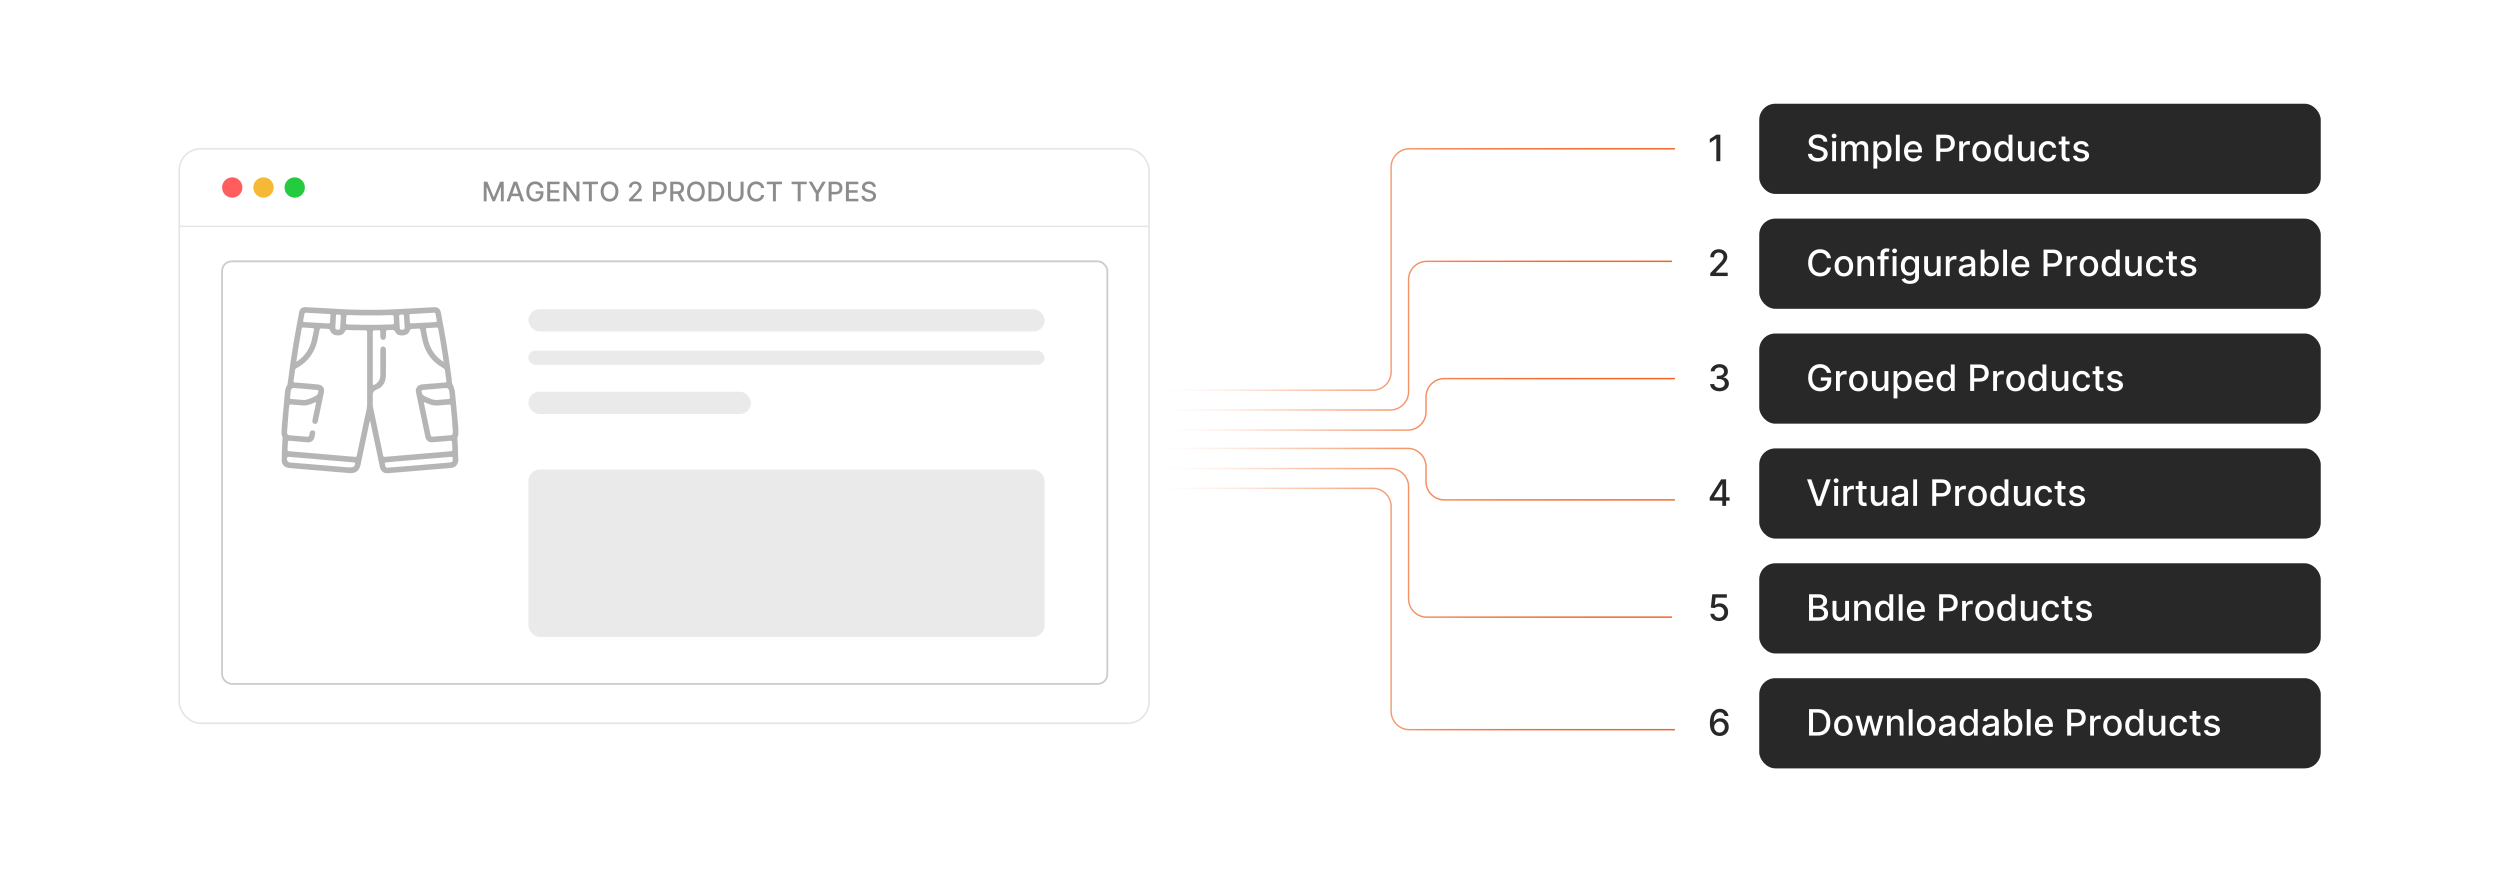 <?xml version="1.0" encoding="UTF-8"?><svg id="a" xmlns="http://www.w3.org/2000/svg" xmlns:xlink="http://www.w3.org/1999/xlink" viewBox="0 0 860 300"><defs><filter id="b" filterUnits="userSpaceOnUse"><feOffset dx="0" dy="0"/><feGaussianBlur result="c" stdDeviation="5.593"/><feFlood flood-color="#f26322" flood-opacity=".3"/><feComposite in2="c" operator="in"/><feComposite in="SourceGraphic"/></filter><filter id="d" filterUnits="userSpaceOnUse"><feOffset dx="0" dy="0"/><feGaussianBlur result="e" stdDeviation="4.093"/><feFlood flood-color="#f26322" flood-opacity=".3"/><feComposite in2="e" operator="in"/><feComposite in="SourceGraphic"/></filter><filter id="f" filterUnits="userSpaceOnUse"><feOffset dx="0" dy="0"/><feGaussianBlur result="g" stdDeviation="4.093"/><feFlood flood-color="#f26322" flood-opacity=".3"/><feComposite in2="g" operator="in"/><feComposite in="SourceGraphic"/></filter><filter id="h" filterUnits="userSpaceOnUse"><feOffset dx="0" dy="0"/><feGaussianBlur result="i" stdDeviation="4.093"/><feFlood flood-color="#f26322" flood-opacity=".3"/><feComposite in2="i" operator="in"/><feComposite in="SourceGraphic"/></filter><filter id="j" filterUnits="userSpaceOnUse"><feOffset dx="0" dy="0"/><feGaussianBlur result="k" stdDeviation="4.093"/><feFlood flood-color="#f26322" flood-opacity=".3"/><feComposite in2="k" operator="in"/><feComposite in="SourceGraphic"/></filter><filter id="l" filterUnits="userSpaceOnUse"><feOffset dx="0" dy="0"/><feGaussianBlur result="m" stdDeviation="4.093"/><feFlood flood-color="#f26322" flood-opacity=".3"/><feComposite in2="m" operator="in"/><feComposite in="SourceGraphic"/></filter><filter id="n" filterUnits="userSpaceOnUse"><feOffset dx="0" dy="0"/><feGaussianBlur result="o" stdDeviation="4.093"/><feFlood flood-color="#f26322" flood-opacity=".3"/><feComposite in2="o" operator="in"/><feComposite in="SourceGraphic"/></filter><filter id="p" filterUnits="userSpaceOnUse"><feOffset dx="0" dy="0"/><feGaussianBlur result="q" stdDeviation="4.093"/><feFlood flood-color="#f26322" flood-opacity=".3"/><feComposite in2="q" operator="in"/><feComposite in="SourceGraphic"/></filter><filter id="r" filterUnits="userSpaceOnUse"><feOffset dx="0" dy="0"/><feGaussianBlur result="s" stdDeviation="4.093"/><feFlood flood-color="#f26322" flood-opacity=".3"/><feComposite in2="s" operator="in"/><feComposite in="SourceGraphic"/></filter><filter id="t" filterUnits="userSpaceOnUse"><feOffset dx="0" dy="0"/><feGaussianBlur result="u" stdDeviation="4.093"/><feFlood flood-color="#f26322" flood-opacity=".3"/><feComposite in2="u" operator="in"/><feComposite in="SourceGraphic"/></filter><filter id="v" filterUnits="userSpaceOnUse"><feOffset dx="0" dy="0"/><feGaussianBlur result="w" stdDeviation="4.093"/><feFlood flood-color="#f26322" flood-opacity=".3"/><feComposite in2="w" operator="in"/><feComposite in="SourceGraphic"/></filter><filter id="x" filterUnits="userSpaceOnUse"><feOffset dx="0" dy="0"/><feGaussianBlur result="y" stdDeviation="4.093"/><feFlood flood-color="#f26322" flood-opacity=".3"/><feComposite in2="y" operator="in"/><feComposite in="SourceGraphic"/></filter><filter id="z" filterUnits="userSpaceOnUse"><feOffset dx="0" dy="0"/><feGaussianBlur result="aa" stdDeviation="4.093"/><feFlood flood-color="#f26322" flood-opacity=".3"/><feComposite in2="aa" operator="in"/><feComposite in="SourceGraphic"/></filter><linearGradient id="ab" x1="395.261" y1="92.709" x2="576.178" y2="92.709" gradientUnits="userSpaceOnUse"><stop offset=".006" stop-color="#f26322" stop-opacity="0"/><stop offset=".068" stop-color="rgba(242,99,34,.157)" stop-opacity=".157"/><stop offset=".156" stop-color="rgba(242,99,34,.353)" stop-opacity=".353"/><stop offset=".25" stop-color="rgba(242,99,34,.526)" stop-opacity=".526"/><stop offset=".348" stop-color="rgba(242,99,34,.673)" stop-opacity=".673"/><stop offset=".451" stop-color="rgba(242,99,34,.792)" stop-opacity=".792"/><stop offset=".56" stop-color="rgba(242,99,34,.884)" stop-opacity=".884"/><stop offset=".678" stop-color="rgba(242,99,34,.95)" stop-opacity=".95"/><stop offset=".813" stop-color="rgba(242,99,34,.988)" stop-opacity=".988"/><stop offset="1" stop-color="#f26322"/></linearGradient><linearGradient id="ac" y1="115.468" x2="575.171" y2="115.468" xlink:href="#ab"/><linearGradient id="ad" y1="139.097" y2="139.097" xlink:href="#ab"/><linearGradient id="ae" y1="2936.069" y2="2936.069" gradientTransform="translate(0 3145.565) scale(1 -1)" xlink:href="#ab"/><linearGradient id="af" y1="2958.828" x2="575.171" y2="2958.828" gradientTransform="translate(0 3145.565) scale(1 -1)" xlink:href="#ab"/><linearGradient id="ag" y1="2982.458" y2="2982.458" gradientTransform="translate(0 3145.565) scale(1 -1)" xlink:href="#ab"/></defs><rect x="61.667" y="51.202" width="333.593" height="197.597" rx="7.345" ry="7.345" fill="#fff" filter="url(#b)" stroke="#e5e5e5" stroke-miterlimit="10" stroke-width=".569"/><line x1="61.667" y1="77.868" x2="395.261" y2="77.868" fill="none" stroke="#e5e5e5" stroke-miterlimit="10" stroke-width=".5"/><path d="M166.42,62.495h1.238l2.153,5.258h.079l2.153-5.258h1.238v6.764h-.971v-4.894h-.063l-1.995,4.885h-.806l-1.995-4.888h-.063v4.897h-.971v-6.764Z" fill="#8c8c8c" stroke-width="0"/><path d="M175.34,69.258h-1.083l2.434-6.764h1.179l2.434,6.764h-1.083l-1.912-5.535h-.053l-1.915,5.535ZM175.522,66.61h3.514v.858h-3.514v-.858Z" fill="#8c8c8c" stroke-width="0"/><path d="M185.856,64.631c-.064-.2-.149-.38-.256-.54-.107-.159-.234-.296-.381-.409s-.315-.2-.504-.26c-.188-.059-.395-.089-.619-.089-.381,0-.724.098-1.03.294s-.548.482-.725.86-.266.84-.266,1.386c0,.548.089,1.012.268,1.39.178.379.422.666.733.862s.664.294,1.06.294c.368,0,.689-.075.963-.225.274-.149.486-.361.637-.636s.226-.597.226-.969l.265.049h-1.935v-.842h2.659v.769c0,.568-.121,1.06-.362,1.478s-.574.739-.997.966c-.424.228-.909.341-1.455.341-.612,0-1.148-.142-1.61-.423-.461-.282-.821-.683-1.078-1.2-.258-.519-.387-1.135-.387-1.849,0-.539.075-1.023.225-1.452.15-.43.361-.795.633-1.096.272-.3.592-.53.961-.69.369-.16.772-.24,1.21-.24.365,0,.706.055,1.022.162.316.108.598.261.845.459.248.198.453.434.616.705.163.273.273.573.33.903h-1.047Z" fill="#8c8c8c" stroke-width="0"/><path d="M188.243,69.258v-6.764h4.24v.879h-3.22v2.061h2.998v.875h-2.998v2.07h3.259v.879h-4.28Z" fill="#8c8c8c" stroke-width="0"/><path d="M199.31,62.495v6.764h-.938l-3.438-4.96h-.062v4.96h-1.02v-6.764h.944l3.441,4.967h.062v-4.967h1.011Z" fill="#8c8c8c" stroke-width="0"/><path d="M200.462,63.373v-.879h5.234v.879h-2.11v5.885h-1.017v-5.885h-2.107Z" fill="#8c8c8c" stroke-width="0"/><path d="M212.724,65.876c0,.723-.132,1.343-.397,1.861-.264.519-.625.917-1.085,1.195-.46.278-.981.418-1.564.418-.585,0-1.108-.14-1.567-.418s-.821-.678-1.085-1.197-.397-1.14-.397-1.859c0-.722.132-1.343.397-1.861.264-.518.626-.916,1.085-1.195.459-.278.981-.418,1.567-.418.584,0,1.105.14,1.564.418.459.279.82.678,1.085,1.195.265.519.397,1.14.397,1.861ZM211.713,65.876c0-.551-.088-1.015-.266-1.392-.177-.378-.419-.664-.727-.859-.307-.194-.654-.292-1.042-.292-.39,0-.737.098-1.044.292-.306.195-.548.481-.725.859-.177.377-.266.841-.266,1.392s.088,1.015.266,1.392c.177.378.419.664.725.859.306.194.654.292,1.044.292.388,0,.735-.098,1.042-.292.307-.195.549-.481.727-.859.177-.377.266-.841.266-1.392Z" fill="#8c8c8c" stroke-width="0"/><path d="M216.363,69.258v-.74l2.289-2.371c.244-.257.446-.483.606-.679.159-.194.279-.38.358-.556.08-.177.119-.363.119-.561,0-.225-.053-.419-.159-.583-.105-.164-.25-.291-.433-.38s-.389-.134-.617-.134c-.243,0-.454.05-.634.148-.181.1-.319.239-.416.42-.097.181-.145.392-.145.634h-.974c0-.412.095-.771.284-1.08.189-.309.449-.548.779-.718.33-.171.706-.257,1.126-.257.425,0,.8.085,1.125.253.325.169.579.398.761.688.183.289.274.615.274.979,0,.251-.046.497-.14.736-.094.24-.256.508-.487.801-.231.294-.552.65-.964,1.068l-1.344,1.407v.05h3.045v.875h-4.452Z" fill="#8c8c8c" stroke-width="0"/><path d="M224.623,69.258v-6.764h2.411c.526,0,.962.096,1.308.287.346.192.605.453.776.785.172.331.257.703.257,1.117,0,.416-.086.79-.259,1.121-.173.332-.433.594-.78.786-.347.193-.782.289-1.306.289h-1.658v-.865h1.565c.333,0,.602-.058.809-.173.207-.116.359-.274.456-.475.097-.2.145-.428.145-.684,0-.255-.048-.481-.145-.68-.097-.198-.249-.353-.457-.466s-.482-.169-.821-.169h-1.281v5.889h-1.02Z" fill="#8c8c8c" stroke-width="0"/><path d="M230.567,69.258v-6.764h2.411c.524,0,.96.091,1.306.271.347.181.606.431.777.748.172.318.258.685.258,1.102,0,.414-.086.778-.259,1.092s-.433.558-.78.731c-.347.174-.782.261-1.306.261h-1.826v-.878h1.734c.33,0,.6-.048.808-.143s.36-.232.457-.413c.097-.18.145-.397.145-.65,0-.255-.049-.477-.147-.663-.098-.188-.251-.331-.459-.432-.208-.1-.48-.15-.817-.15h-1.281v5.889h-1.02ZM233.906,66.207l1.671,3.052h-1.163l-1.638-3.052h1.129Z" fill="#8c8c8c" stroke-width="0"/><path d="M242.439,65.876c0,.723-.132,1.343-.397,1.861-.264.519-.626.917-1.085,1.195s-.981.418-1.563.418c-.586,0-1.108-.14-1.567-.418s-.82-.678-1.084-1.197c-.265-.519-.397-1.14-.397-1.859,0-.722.132-1.343.397-1.861.264-.518.625-.916,1.084-1.195.459-.278.981-.418,1.567-.418.583,0,1.105.14,1.563.418.459.279.821.678,1.085,1.195.265.519.397,1.14.397,1.861ZM241.428,65.876c0-.551-.089-1.015-.266-1.392-.178-.378-.42-.664-.727-.859-.308-.194-.654-.292-1.042-.292-.39,0-.737.098-1.044.292-.306.195-.547.481-.725.859-.177.377-.266.841-.266,1.392s.089,1.015.266,1.392c.178.378.419.664.725.859.307.194.654.292,1.044.292.388,0,.734-.098,1.042-.292.307-.195.549-.481.727-.859.177-.377.266-.841.266-1.392Z" fill="#8c8c8c" stroke-width="0"/><path d="M245.897,69.258h-2.189v-6.764h2.259c.663,0,1.231.135,1.707.404.476.271.841.656,1.095,1.159.255.504.382,1.106.382,1.809,0,.704-.128,1.31-.385,1.816-.257.506-.627.895-1.111,1.167-.484.273-1.07.408-1.757.408ZM244.728,68.367h1.113c.515,0,.943-.098,1.284-.292.341-.195.597-.478.767-.849.169-.371.254-.824.254-1.359,0-.53-.084-.981-.253-1.351-.168-.37-.419-.65-.751-.843-.333-.191-.745-.287-1.238-.287h-1.176v4.981Z" fill="#8c8c8c" stroke-width="0"/><path d="M254.768,62.495h1.023v4.448c0,.474-.111.893-.334,1.257-.222.364-.534.65-.938.858s-.875.312-1.417.312c-.539,0-1.011-.104-1.413-.312-.403-.208-.716-.494-.939-.858-.222-.364-.333-.783-.333-1.257v-4.448h1.02v4.366c0,.306.067.578.203.815.135.238.327.425.576.56.249.136.544.203.885.203.344,0,.641-.067.891-.203.249-.135.441-.321.574-.56.133-.237.2-.51.2-.815v-4.366Z" fill="#8c8c8c" stroke-width="0"/><path d="M262.894,64.694h-1.03c-.039-.22-.113-.413-.221-.581-.108-.167-.24-.309-.397-.426-.156-.116-.331-.205-.523-.265-.193-.059-.398-.089-.613-.089-.39,0-.737.098-1.045.294-.307.196-.549.483-.727.862-.177.379-.266.841-.266,1.387,0,.551.089,1.015.266,1.394.178.379.42.665.729.858.308.194.654.291,1.04.291.214,0,.417-.029.609-.088.192-.058.367-.144.523-.259s.289-.255.398-.421c.109-.166.185-.357.227-.573l1.03.003c-.055.333-.161.639-.318.917s-.359.519-.605.72-.525.357-.841.468c-.315.109-.658.165-1.03.165-.585,0-1.107-.14-1.565-.418s-.818-.678-1.081-1.197c-.264-.519-.395-1.14-.395-1.859,0-.722.132-1.343.397-1.861.264-.518.625-.916,1.083-1.195.458-.278.979-.418,1.562-.418.359,0,.694.052,1.006.154s.592.252.841.449c.248.196.454.436.617.72s.273.606.33.969Z" fill="#8c8c8c" stroke-width="0"/><path d="M263.783,63.373v-.879h5.234v.879h-2.11v5.885h-1.017v-5.885h-2.107Z" fill="#8c8c8c" stroke-width="0"/><path d="M272.299,63.373v-.879h5.234v.879h-2.11v5.885h-1.017v-5.885h-2.107Z" fill="#8c8c8c" stroke-width="0"/><path d="M278.166,62.495h1.159l1.767,3.075h.072l1.767-3.075h1.159l-2.453,4.108v2.655h-1.018v-2.655l-2.453-4.108Z" fill="#8c8c8c" stroke-width="0"/><path d="M285.054,69.258v-6.764h2.411c.525,0,.962.096,1.308.287.346.192.605.453.775.785.172.331.258.703.258,1.117,0,.416-.086.79-.259,1.121-.173.332-.433.594-.779.786-.347.193-.782.289-1.307.289h-1.657v-.865h1.565c.333,0,.603-.058.81-.173.207-.116.358-.274.456-.475.097-.2.145-.428.145-.684,0-.255-.049-.481-.145-.68-.098-.198-.25-.353-.458-.466s-.481-.169-.82-.169h-1.281v5.889h-1.02Z" fill="#8c8c8c" stroke-width="0"/><path d="M290.998,69.258v-6.764h4.24v.879h-3.22v2.061h2.998v.875h-2.998v2.07h3.26v.879h-4.28Z" fill="#8c8c8c" stroke-width="0"/><path d="M300.294,64.272c-.035-.314-.181-.556-.435-.729-.256-.173-.577-.26-.965-.26-.277,0-.517.044-.72.131-.202.087-.359.206-.471.356-.111.151-.166.322-.166.514,0,.161.037.3.113.416.076.117.177.214.301.292.124.079.258.144.401.195.143.052.28.094.413.127l.66.172c.216.053.436.124.664.215.227.09.436.209.631.356.193.147.351.33.47.548.12.219.181.479.181.783,0,.383-.099.724-.296,1.02s-.482.531-.856.703-.824.258-1.353.258c-.506,0-.944-.08-1.315-.241-.369-.16-.659-.389-.868-.685-.209-.296-.325-.647-.347-1.055h1.023c.021.244.1.447.239.609.141.162.319.281.539.359.219.079.459.118.722.118.288,0,.545-.046.77-.138.226-.091.403-.219.533-.383s.195-.356.195-.576c0-.2-.057-.364-.17-.492s-.267-.233-.459-.317c-.193-.083-.41-.157-.652-.221l-.8-.219c-.541-.147-.97-.364-1.286-.65-.315-.286-.474-.665-.474-1.136,0-.39.105-.73.317-1.02.211-.291.497-.517.858-.679s.769-.243,1.222-.243c.458,0,.862.081,1.214.241.351.161.628.382.83.662.203.281.309.604.317.967h-.984Z" fill="#8c8c8c" stroke-width="0"/><circle cx="79.895" cy="64.5" r="3.501" fill="#ff5d5e" stroke-width="0"/><circle cx="90.638" cy="64.5" r="3.501" fill="#f5b935" stroke-width="0"/><circle cx="101.38" cy="64.5" r="3.501" fill="#24cb3f" stroke-width="0"/><rect x="576.178" y="35.682" width="193.155" height="31.025" rx="5.533" ry="5.533" fill="#fff" filter="url(#d)" stroke-width="0"/><rect x="576.178" y="75.204" width="193.155" height="31.025" rx="5.533" ry="5.533" fill="#fff" filter="url(#f)" stroke-width="0"/><rect x="576.178" y="114.727" width="193.155" height="31.025" rx="5.533" ry="5.533" fill="#fff" filter="url(#h)" stroke-width="0"/><rect x="576.178" y="154.249" width="193.155" height="31.025" rx="5.533" ry="5.533" fill="#fff" filter="url(#j)" stroke-width="0"/><rect x="576.178" y="193.771" width="193.155" height="31.025" rx="5.533" ry="5.533" fill="#fff" filter="url(#l)" stroke-width="0"/><rect x="576.178" y="233.293" width="193.155" height="31.025" rx="5.533" ry="5.533" fill="#fff" filter="url(#n)" stroke-width="0"/><rect x="605.178" y="35.682" width="193.155" height="31.025" rx="5.533" ry="5.533" fill="#282828" filter="url(#p)" stroke-width="0"/><path d="M627.275,48.726c-.047-.421-.243-.748-.587-.981-.344-.233-.777-.35-1.299-.35-.374,0-.697.059-.97.176-.273.117-.484.277-.634.48-.15.203-.225.434-.225.692,0,.216.051.403.153.56.102.157.237.289.404.395.168.104.348.192.541.262.192.07.378.127.556.172l.89.231c.291.071.589.167.894.289.306.121.589.281.85.48.261.198.473.444.634.738.162.294.242.645.242,1.055,0,.516-.132.974-.398,1.374s-.649.717-1.152.948c-.503.231-1.11.347-1.822.347-.682,0-1.272-.108-1.77-.325-.498-.216-.888-.523-1.17-.923-.281-.398-.438-.872-.467-1.421h1.379c.027.329.135.603.322.82.189.218.431.38.726.485.295.104.619.157.972.157.389,0,.735-.061,1.039-.185s.544-.295.719-.516.263-.479.263-.776c0-.27-.077-.491-.23-.663-.153-.172-.359-.315-.618-.427-.26-.113-.553-.212-.879-.298l-1.076-.294c-.731-.198-1.308-.491-1.733-.876-.426-.386-.638-.896-.638-1.53,0-.525.142-.983.427-1.375.284-.392.67-.696,1.156-.914s1.035-.327,1.647-.327c.616,0,1.161.108,1.635.324.473.217.846.515,1.119.893.273.378.415.811.427,1.301h-1.326Z" fill="#fff" stroke-width="0"/><path d="M630.933,47.556c-.231,0-.43-.078-.595-.233-.164-.155-.246-.342-.246-.559,0-.219.082-.406.246-.562.165-.155.363-.233.595-.233.231,0,.429.078.594.233.164.156.246.342.246.559,0,.22-.082.407-.246.562-.165.155-.363.233-.594.233ZM630.261,55.443v-6.833h1.33v6.833h-1.33Z" fill="#fff" stroke-width="0"/><path d="M633.38,55.443v-6.833h1.276v1.112h.085c.142-.377.375-.671.698-.884.323-.212.71-.317,1.161-.317.456,0,.84.106,1.149.32.31.213.539.507.688.881h.071c.163-.365.423-.656.778-.874.356-.219.78-.327,1.272-.327.62,0,1.126.194,1.52.582.393.389.589.975.589,1.758v4.582h-1.33v-4.458c0-.462-.126-.797-.378-1.005s-.553-.311-.903-.311c-.433,0-.769.133-1.01.398s-.36.606-.36,1.02v4.356h-1.325v-4.542c0-.371-.116-.669-.348-.894-.231-.226-.532-.338-.902-.338-.252,0-.484.066-.696.198s-.383.315-.512.549-.193.506-.193.815v4.213h-1.33Z" fill="#fff" stroke-width="0"/><path d="M644.448,58.006v-9.396h1.299v1.107h.111c.077-.143.189-.307.333-.494.145-.186.348-.351.606-.491s.599-.211,1.023-.211c.552,0,1.044.14,1.477.418s.773.681,1.022,1.205c.247.525.371,1.157.371,1.895s-.123,1.371-.369,1.897-.585.932-1.015,1.215-.921.425-1.473.425c-.415,0-.754-.07-1.017-.209-.262-.14-.468-.303-.616-.49-.147-.186-.262-.352-.342-.498h-.08v3.626h-1.33ZM645.751,52.026c0,.48.07.902.209,1.264.14.362.342.644.606.848s.587.305.97.305c.398,0,.73-.106.997-.318.267-.212.469-.5.606-.865.139-.364.207-.775.207-1.232,0-.45-.067-.856-.202-1.214-.135-.359-.337-.643-.606-.85-.269-.208-.603-.311-1.003-.311-.386,0-.711.1-.977.298-.266.199-.466.476-.603.832-.137.355-.205.771-.205,1.245Z" fill="#fff" stroke-width="0"/><path d="M653.51,46.332v9.111h-1.33v-9.111h1.33Z" fill="#fff" stroke-width="0"/><path d="M658.242,55.581c-.673,0-1.252-.144-1.737-.434-.484-.289-.858-.697-1.121-1.224-.262-.526-.394-1.144-.394-1.853,0-.7.132-1.316.394-1.851.263-.534.631-.95,1.103-1.25.474-.3,1.027-.449,1.662-.449.385,0,.759.064,1.121.191.361.127.686.327.974.601.288.273.515.626.681,1.06s.249.962.249,1.582v.471h-5.432v-.996h4.129c0-.35-.071-.66-.214-.932s-.342-.486-.599-.644c-.256-.157-.557-.235-.9-.235-.374,0-.699.091-.977.273s-.491.42-.641.712-.225.608-.225.95v.778c0,.456.081.845.242,1.165.162.32.388.565.679.732.29.167.63.251,1.019.251.252,0,.481-.036.69-.109.208-.072.387-.182.538-.326.151-.145.268-.325.348-.539l1.259.228c-.101.37-.281.694-.541.972-.259.277-.584.492-.974.645-.391.152-.834.229-1.333.229Z" fill="#fff" stroke-width="0"/><path d="M666.081,55.443v-9.111h3.247c.709,0,1.297.13,1.762.388.466.258.815.61,1.046,1.057s.347.948.347,1.506c0,.56-.116,1.063-.349,1.51-.233.446-.583.8-1.05,1.059-.468.26-1.054.39-1.76.39h-2.233v-1.165h2.108c.448,0,.811-.078,1.09-.234.279-.155.483-.368.614-.638.131-.271.196-.577.196-.921,0-.345-.065-.649-.196-.917-.131-.267-.336-.476-.616-.627s-.648-.227-1.105-.227h-1.726v7.932h-1.375Z" fill="#fff" stroke-width="0"/><path d="M673.982,55.443v-6.833h1.285v1.085h.071c.125-.367.345-.657.661-.869.315-.212.674-.318,1.074-.318.083,0,.182.003.296.009.113.006.203.014.269.022v1.272c-.053-.015-.148-.032-.284-.052-.137-.019-.273-.028-.409-.028-.315,0-.595.065-.839.198-.245.132-.439.314-.581.547-.142.232-.213.497-.213.794v4.173h-1.33Z" fill="#fff" stroke-width="0"/><path d="M681.674,55.581c-.641,0-1.199-.146-1.677-.44-.477-.293-.849-.704-1.112-1.232-.265-.527-.397-1.145-.397-1.851,0-.709.132-1.328.397-1.859.264-.53.635-.943,1.112-1.236.477-.294,1.036-.44,1.677-.44s1.199.146,1.677.44c.477.293.849.706,1.112,1.236.265.531.397,1.15.397,1.859,0,.706-.132,1.323-.397,1.851-.264.528-.635.94-1.112,1.232-.477.294-1.036.44-1.677.44ZM681.679,54.465c.415,0,.759-.11,1.031-.329.273-.22.476-.512.607-.877.132-.364.198-.767.198-1.205,0-.436-.066-.837-.198-1.203-.132-.367-.334-.661-.607-.884-.273-.223-.616-.333-1.031-.333-.419,0-.765.11-1.039.333s-.477.517-.609.884c-.132.366-.198.767-.198,1.203,0,.439.066.841.198,1.205.132.365.335.657.609.877.274.219.62.329,1.039.329Z" fill="#fff" stroke-width="0"/><path d="M688.898,55.577c-.552,0-1.043-.142-1.475-.425s-.769-.689-1.015-1.215c-.244-.526-.367-1.159-.367-1.897s.124-1.37.372-1.895c.247-.524.588-.927,1.02-1.205.434-.278.924-.418,1.473-.418.424,0,.766.07,1.025.211s.461.305.606.491c.144.188.256.352.336.494h.08v-3.386h1.33v9.111h-1.299v-1.063h-.111c-.08.145-.195.311-.345.498-.15.188-.355.351-.616.49-.262.139-.6.209-1.015.209ZM689.192,54.442c.382,0,.706-.102.972-.305s.467-.485.606-.848c.138-.361.206-.783.206-1.264,0-.474-.067-.89-.204-1.245-.137-.356-.337-.633-.601-.832-.264-.198-.59-.298-.979-.298-.4,0-.734.103-1.001.311-.268.207-.468.49-.604.85-.135.358-.202.764-.202,1.214,0,.457.068.868.205,1.232.136.365.339.653.607.865.268.212.6.318.994.318Z" fill="#fff" stroke-width="0"/><path d="M698.507,52.609v-3.999h1.335v6.833h-1.309v-1.184h-.07c-.157.365-.409.668-.755.91-.345.241-.774.362-1.287.362-.44,0-.827-.097-1.164-.291-.336-.194-.601-.483-.792-.865-.19-.383-.286-.856-.286-1.419v-4.347h1.33v4.186c0,.465.129.836.387,1.111.258.276.593.414,1.006.414.249,0,.497-.062.745-.186.247-.125.453-.314.618-.565.164-.252.245-.572.242-.961Z" fill="#fff" stroke-width="0"/><path d="M704.504,55.581c-.661,0-1.23-.15-1.706-.451s-.842-.717-1.097-1.248-.383-1.139-.383-1.824c0-.693.131-1.307.392-1.839s.629-.948,1.103-1.248,1.033-.449,1.677-.449c.519,0,.982.096,1.389.287.406.19.734.459.985.803.25.344.399.746.447,1.205h-1.295c-.071-.32-.233-.596-.487-.827s-.593-.347-1.017-.347c-.371,0-.694.097-.972.291s-.493.47-.647.827-.231.779-.231,1.266c0,.499.076.929.227,1.29.151.362.366.643.644.841.277.199.604.299.981.299.252,0,.481-.047.688-.141.206-.093.38-.228.52-.402s.239-.386.296-.632h1.295c-.048.442-.191.836-.432,1.184-.24.347-.561.62-.964.818-.401.198-.872.298-1.412.298Z" fill="#fff" stroke-width="0"/><path d="M711.929,48.61v1.067h-3.732v-1.067h3.732ZM709.197,46.973h1.33v6.464c0,.259.038.452.115.581s.178.217.301.263.257.068.402.068c.106,0,.2-.007.28-.021.08-.016.143-.027.186-.036l.24,1.099c-.077.03-.186.06-.329.092-.142.031-.32.048-.533.051-.351.006-.677-.057-.98-.186-.302-.131-.547-.332-.733-.606-.186-.273-.28-.615-.28-1.027v-6.74Z" fill="#fff" stroke-width="0"/><path d="M718.518,50.278l-1.206.214c-.05-.154-.129-.301-.237-.44s-.255-.254-.439-.343-.414-.134-.69-.134c-.377,0-.691.084-.943.252-.252.167-.378.383-.378.647,0,.228.084.412.254.551.169.14.441.254.818.343l1.085.249c.629.145,1.098.369,1.406.672s.463.695.463,1.179c0,.409-.118.773-.354,1.093-.235.318-.564.568-.982.749-.42.182-.905.272-1.457.272-.766,0-1.39-.164-1.873-.491-.483-.328-.78-.794-.89-1.399l1.285-.195c.08.335.245.588.494.758.249.171.574.256.975.256.435,0,.784-.091,1.045-.273s.392-.405.392-.669c0-.214-.079-.394-.238-.539-.158-.144-.4-.255-.727-.329l-1.157-.253c-.638-.145-1.108-.377-1.412-.694-.305-.317-.456-.719-.456-1.206,0-.403.112-.756.338-1.059s.537-.539.935-.709c.398-.171.853-.256,1.365-.256.738,0,1.32.159,1.744.477.424.319.704.745.841,1.279Z" fill="#fff" stroke-width="0"/><path d="M591.793,46.332v9.111h-1.379v-7.731h-.054l-2.18,1.423v-1.316l2.273-1.486h1.339Z" fill="#282828" stroke-width="0"/><path d="M588.336,94.966v-.996l3.083-3.194c.329-.348.602-.652.816-.914.215-.263.376-.513.483-.75.106-.237.16-.489.16-.756,0-.303-.071-.565-.214-.785-.143-.222-.337-.392-.583-.512s-.523-.181-.832-.181c-.326,0-.61.067-.854.2-.243.134-.431.322-.56.565-.131.243-.196.527-.196.854h-1.312c0-.554.128-1.039.383-1.454s.606-.738,1.05-.968c.445-.23.95-.345,1.518-.345.572,0,1.077.113,1.515.34.438.228.779.536,1.025.926s.369.83.369,1.319c0,.338-.064.668-.19.991-.126.324-.345.684-.656,1.079-.311.397-.744.876-1.299,1.44l-1.81,1.895v.067h4.102v1.179h-5.997Z" fill="#282828" stroke-width="0"/><path d="M591.508,134.612c-.61,0-1.155-.105-1.635-.316-.478-.21-.856-.503-1.134-.879-.277-.375-.427-.81-.447-1.306h1.397c.018.271.109.504.273.701.165.197.381.349.647.456.268.106.564.16.89.16.359,0,.677-.062.954-.188.277-.124.495-.298.652-.522.157-.224.235-.482.235-.776,0-.305-.077-.574-.233-.808-.155-.232-.383-.415-.681-.549s-.657-.2-1.079-.2h-.769v-1.121h.769c.339,0,.636-.06.893-.183.256-.121.457-.291.603-.509.145-.219.218-.475.218-.768,0-.282-.062-.527-.189-.736s-.305-.373-.534-.492c-.23-.118-.5-.178-.811-.178-.297,0-.573.055-.83.162-.257.108-.465.263-.625.463s-.246.44-.258.719h-1.33c.015-.492.16-.926.438-1.299.277-.374.644-.666,1.102-.877.457-.21.964-.315,1.522-.315.584,0,1.089.113,1.515.34.426.228.755.529.987.905.233.377.348.789.345,1.237.003.51-.139.943-.425,1.299s-.666.595-1.141.716v.071c.605.093,1.074.333,1.408.721.333.389.499.871.496,1.446.003.501-.136.95-.416,1.348s-.662.71-1.145.936-1.037.341-1.66.341Z" fill="#282828" stroke-width="0"/><path d="M588.145,172.231v-1.112l3.937-6.22h.877v1.638h-.557l-2.815,4.457v.071h5.396v1.166h-6.837ZM592.465,174.01v-2.117l.009-.508v-6.486h1.304v9.111h-1.312Z" fill="#282828" stroke-width="0"/><path d="M591.344,213.656c-.558,0-1.059-.108-1.502-.323s-.797-.511-1.06-.888c-.264-.376-.405-.807-.423-1.29h1.335c.032.392.206.714.52.966s.69.378,1.13.378c.35,0,.66-.081.932-.242.272-.162.485-.385.641-.67.156-.284.233-.609.233-.974,0-.371-.08-.702-.24-.992-.16-.291-.38-.519-.66-.685s-.602-.25-.963-.253c-.276,0-.554.047-.832.142-.279.096-.505.22-.677.374l-1.259-.186.512-4.592h5.01v1.18h-3.866l-.289,2.549h.053c.179-.172.415-.316.71-.432s.611-.174.95-.174c.554,0,1.049.133,1.483.397s.776.623,1.027,1.079c.251.455.374.978.371,1.567.003.591-.129,1.117-.398,1.579-.269.463-.64.827-1.112,1.093-.474.266-1.016.398-1.626.398Z" fill="#282828" stroke-width="0"/><path d="M591.518,253.179c-.407-.007-.807-.08-1.199-.223-.394-.143-.75-.38-1.07-.712s-.576-.778-.768-1.339c-.19-.56-.286-1.261-.286-2.1,0-.795.079-1.501.237-2.118.159-.616.388-1.138.688-1.563s.661-.75,1.086-.972c.424-.223.899-.334,1.428-.334.543,0,1.024.106,1.446.32.421.214.763.509,1.025.885.262.377.429.806.5,1.286h-1.356c-.093-.38-.274-.69-.548-.93-.273-.24-.629-.36-1.067-.36-.667,0-1.188.291-1.56.872s-.56,1.39-.562,2.424h.066c.157-.258.351-.477.581-.66.23-.183.487-.323.774-.423.286-.1.588-.148.905-.148.527,0,1.006.128,1.435.385.429.256.769.61,1.025,1.06.255.451.382.967.382,1.548,0,.582-.131,1.108-.394,1.58-.262.471-.631.844-1.105,1.118s-1.029.409-1.663.403ZM591.513,252.022c.35,0,.663-.086.939-.258.276-.172.494-.403.654-.694.16-.29.24-.615.24-.974,0-.351-.078-.669-.233-.957-.156-.287-.369-.516-.641-.685s-.581-.254-.928-.254c-.264,0-.508.051-.731.151-.225.101-.421.24-.59.418s-.302.382-.398.611c-.097.231-.144.473-.144.728,0,.342.079.657.238.948.158.29.377.523.654.7.276.177.591.265.94.265Z" fill="#282828" stroke-width="0"/><rect x="605.178" y="75.204" width="193.155" height="31.025" rx="5.533" ry="5.533" fill="#282828" filter="url(#r)" stroke-width="0"/><path d="M629.874,88.817h-1.389c-.053-.296-.152-.558-.298-.782-.145-.226-.323-.417-.533-.574-.211-.157-.446-.275-.705-.355-.26-.08-.535-.12-.825-.12-.525,0-.995.132-1.408.396-.414.264-.74.651-.979,1.161-.239.51-.358,1.133-.358,1.868,0,.741.119,1.367.358,1.878.238.51.565.895.981,1.156s.882.392,1.401.392c.288,0,.561-.039.82-.118.26-.078.495-.194.706-.349.21-.154.389-.344.535-.567.147-.224.249-.481.305-.772l1.389.005c-.074.448-.218.859-.43,1.234s-.483.698-.814.97c-.331.272-.709.481-1.133.63s-.887.223-1.388.223c-.789,0-1.492-.188-2.108-.564-.617-.375-1.103-.912-1.457-1.612s-.532-1.535-.532-2.505c0-.973.179-1.809.534-2.507s.842-1.235,1.459-1.61,1.318-.562,2.104-.562c.483,0,.935.069,1.355.207s.797.34,1.132.605c.336.266.612.589.832.97.22.382.368.816.445,1.306Z" fill="#fff" stroke-width="0"/><path d="M634.291,95.103c-.641,0-1.199-.146-1.677-.44-.477-.293-.849-.704-1.112-1.232-.265-.527-.397-1.145-.397-1.851,0-.709.132-1.328.397-1.859.264-.53.635-.943,1.112-1.236.477-.294,1.036-.44,1.677-.44s1.199.146,1.677.44c.477.293.849.706,1.112,1.236.265.531.397,1.15.397,1.859,0,.706-.132,1.323-.397,1.851-.264.528-.635.94-1.112,1.232-.477.294-1.036.44-1.677.44ZM634.296,93.987c.415,0,.759-.11,1.031-.329.273-.22.476-.512.607-.877.132-.364.198-.767.198-1.205,0-.436-.066-.837-.198-1.203-.132-.367-.334-.661-.607-.884-.273-.223-.616-.333-1.031-.333-.419,0-.765.11-1.039.333s-.477.517-.609.884c-.132.366-.198.767-.198,1.203,0,.439.066.841.198,1.205.132.365.335.657.609.877.274.219.62.329,1.039.329Z" fill="#fff" stroke-width="0"/><path d="M640.288,90.908v4.058h-1.33v-6.833h1.276v1.112h.085c.157-.362.403-.652.74-.872s.762-.329,1.274-.329c.466,0,.874.097,1.224.291s.621.482.815.865c.192.383.289.856.289,1.419v4.347h-1.33v-4.186c0-.495-.129-.883-.388-1.163-.258-.28-.612-.42-1.062-.42-.309,0-.582.066-.821.2-.238.133-.427.328-.565.585-.139.256-.207.565-.207.927Z" fill="#fff" stroke-width="0"/><path d="M649.692,88.132v1.067h-3.861v-1.067h3.861ZM646.89,94.965v-7.625c0-.427.093-.782.28-1.065.186-.283.435-.495.742-.636.309-.142.644-.212,1.006-.212.267,0,.495.021.685.065.19.043.33.082.422.118l-.311,1.076c-.061-.018-.142-.039-.24-.065-.098-.025-.216-.037-.355-.037-.323,0-.554.08-.691.24-.139.16-.207.391-.207.693v7.447h-1.33Z" fill="#fff" stroke-width="0"/><path d="M651.734,87.078c-.231,0-.43-.078-.595-.233-.164-.155-.246-.342-.246-.559,0-.219.082-.406.246-.562.165-.155.363-.233.595-.233.231,0,.429.078.594.233.164.156.246.342.246.559,0,.22-.082.407-.246.562-.165.155-.363.233-.594.233ZM651.062,94.965v-6.833h1.33v6.833h-1.33Z" fill="#fff" stroke-width="0"/><path d="M657.046,97.67c-.542,0-1.009-.071-1.398-.214-.391-.143-.708-.331-.954-.565-.247-.234-.431-.491-.552-.77l1.143-.471c.08.13.188.269.323.415.135.147.318.273.552.376.232.104.532.156.9.156.504,0,.921-.122,1.25-.367s.494-.634.494-1.168v-1.344h-.085c-.08.145-.195.308-.345.485s-.355.332-.616.463c-.261.13-.601.195-1.019.195-.54,0-1.025-.127-1.457-.38-.432-.254-.772-.629-1.023-1.126-.25-.496-.376-1.108-.376-1.835s.124-1.35.372-1.868c.247-.519.588-.917,1.02-1.194.434-.277.924-.416,1.473-.416.424,0,.767.07,1.027.211.262.141.465.305.612.491.146.188.26.352.34.494h.099v-1.107h1.303v6.984c0,.587-.136,1.069-.409,1.445-.273.377-.642.656-1.105.837s-.986.272-1.568.272ZM657.033,93.759c.382,0,.706-.089.972-.269s.467-.438.606-.774c.138-.336.206-.74.206-1.212,0-.46-.067-.864-.204-1.215-.137-.35-.337-.623-.601-.82s-.59-.296-.979-.296c-.4,0-.734.102-1.001.309-.268.207-.468.486-.604.839-.135.353-.202.747-.202,1.184,0,.447.068.841.205,1.179.136.338.339.603.607.792.268.19.6.284.994.284Z" fill="#fff" stroke-width="0"/><path d="M666.241,92.131v-3.999h1.335v6.833h-1.309v-1.184h-.07c-.157.365-.409.668-.755.91-.345.241-.774.362-1.287.362-.44,0-.827-.097-1.164-.291-.336-.194-.601-.483-.792-.865-.19-.383-.286-.856-.286-1.419v-4.347h1.33v4.186c0,.465.129.836.387,1.111.258.276.593.414,1.006.414.249,0,.497-.062.745-.186.247-.125.453-.314.618-.565.164-.252.245-.572.242-.961Z" fill="#fff" stroke-width="0"/><path d="M669.36,94.965v-6.833h1.285v1.085h.071c.125-.367.345-.657.661-.869.315-.212.674-.318,1.074-.318.083,0,.182.003.296.009.113.006.203.014.269.022v1.272c-.053-.015-.148-.032-.284-.052-.137-.019-.273-.028-.409-.028-.315,0-.595.065-.839.198-.245.132-.439.314-.581.547-.142.232-.213.497-.213.794v4.173h-1.33Z" fill="#fff" stroke-width="0"/><path d="M676.1,95.117c-.434,0-.824-.081-1.175-.242-.35-.162-.626-.398-.829-.705-.203-.309-.305-.686-.305-1.135,0-.386.074-.703.222-.952.148-.249.349-.446.601-.592.253-.145.534-.255.846-.329s.629-.131.952-.169c.409-.048.741-.087.996-.118s.44-.082.557-.153c.115-.071.173-.186.173-.347v-.031c0-.389-.108-.69-.327-.903-.218-.214-.542-.32-.972-.32-.447,0-.8.099-1.057.296s-.434.416-.531.656l-1.25-.285c.148-.415.365-.751.651-1.007.286-.257.616-.443.99-.56.373-.117.767-.176,1.179-.176.273,0,.562.031.869.096.308.064.595.18.863.349s.489.41.661.724c.172.312.258.718.258,1.216v4.538h-1.299v-.935h-.054c-.086.173-.215.342-.387.508s-.394.304-.663.413c-.27.11-.593.165-.97.165ZM676.389,94.049c.368,0,.683-.073.945-.219.263-.144.463-.336.601-.571s.207-.488.207-.759v-.881c-.048.048-.139.092-.273.132-.136.04-.289.074-.461.102-.172.028-.34.054-.503.076s-.299.041-.409.056c-.258.032-.493.087-.705.164s-.381.189-.507.332-.19.334-.19.571c0,.329.122.578.365.745.243.168.553.252.93.252Z" fill="#fff" stroke-width="0"/><path d="M681.349,94.965v-9.111h1.33v3.386h.08c.077-.143.189-.307.334-.494.144-.186.347-.351.605-.491s.6-.211,1.023-.211c.552,0,1.044.14,1.477.418.434.278.773.681,1.022,1.205.247.525.371,1.157.371,1.895s-.123,1.371-.369,1.897-.584.932-1.014,1.215c-.431.283-.921.425-1.473.425-.416,0-.754-.07-1.017-.209-.263-.14-.468-.303-.616-.49-.148-.186-.263-.352-.343-.498h-.111v1.063h-1.299ZM682.652,91.548c0,.48.069.902.209,1.264.14.362.341.644.605.848.265.203.588.305.97.305.398,0,.731-.106.997-.318s.469-.5.607-.865c.138-.364.207-.775.207-1.232,0-.45-.068-.856-.203-1.214-.135-.359-.336-.643-.605-.85-.269-.208-.604-.311-1.004-.311-.385,0-.711.1-.976.298-.266.199-.467.476-.604.832-.136.355-.204.771-.204,1.245Z" fill="#fff" stroke-width="0"/><path d="M690.411,85.854v9.111h-1.33v-9.111h1.33Z" fill="#fff" stroke-width="0"/><path d="M695.144,95.103c-.673,0-1.252-.144-1.737-.434-.484-.289-.858-.697-1.121-1.224-.262-.526-.394-1.144-.394-1.853,0-.7.132-1.316.394-1.851.263-.534.631-.95,1.103-1.25.474-.3,1.027-.449,1.662-.449.385,0,.759.064,1.121.191.361.127.686.327.974.601.288.273.515.626.681,1.06s.249.962.249,1.582v.471h-5.432v-.996h4.129c0-.35-.071-.66-.214-.932s-.342-.486-.599-.644c-.256-.157-.557-.235-.9-.235-.374,0-.699.091-.977.273s-.491.42-.641.712-.225.608-.225.95v.778c0,.456.081.845.242,1.165.162.32.388.565.679.732.29.167.63.251,1.019.251.252,0,.481-.036.69-.109.208-.072.387-.182.538-.326.151-.145.268-.325.348-.539l1.259.228c-.101.37-.281.694-.541.972-.259.277-.584.492-.974.645-.391.152-.834.229-1.333.229Z" fill="#fff" stroke-width="0"/><path d="M702.982,94.965v-9.111h3.247c.709,0,1.297.13,1.762.388.466.258.815.61,1.046,1.057s.347.948.347,1.506c0,.56-.116,1.063-.349,1.51-.233.446-.583.8-1.05,1.059-.468.26-1.054.39-1.76.39h-2.233v-1.165h2.108c.448,0,.811-.078,1.09-.234.279-.155.483-.368.614-.638.131-.271.196-.577.196-.921,0-.345-.065-.649-.196-.917-.131-.267-.336-.476-.616-.627s-.648-.227-1.105-.227h-1.726v7.932h-1.375Z" fill="#fff" stroke-width="0"/><path d="M710.884,94.965v-6.833h1.285v1.085h.071c.125-.367.345-.657.661-.869.315-.212.674-.318,1.074-.318.083,0,.182.003.296.009.113.006.203.014.269.022v1.272c-.053-.015-.148-.032-.284-.052-.137-.019-.273-.028-.409-.028-.315,0-.595.065-.839.198-.245.132-.439.314-.581.547-.142.232-.213.497-.213.794v4.173h-1.33Z" fill="#fff" stroke-width="0"/><path d="M718.575,95.103c-.641,0-1.199-.146-1.677-.44-.477-.293-.849-.704-1.112-1.232-.265-.527-.397-1.145-.397-1.851,0-.709.132-1.328.397-1.859.264-.53.635-.943,1.112-1.236.477-.294,1.036-.44,1.677-.44s1.199.146,1.677.44c.477.293.849.706,1.112,1.236.265.531.397,1.15.397,1.859,0,.706-.132,1.323-.397,1.851-.264.528-.635.94-1.112,1.232-.477.294-1.036.44-1.677.44ZM718.58,93.987c.415,0,.759-.11,1.031-.329.273-.22.476-.512.607-.877.132-.364.198-.767.198-1.205,0-.436-.066-.837-.198-1.203-.132-.367-.334-.661-.607-.884-.273-.223-.616-.333-1.031-.333-.419,0-.765.11-1.039.333s-.477.517-.609.884c-.132.366-.198.767-.198,1.203,0,.439.066.841.198,1.205.132.365.335.657.609.877.274.219.62.329,1.039.329Z" fill="#fff" stroke-width="0"/><path d="M725.8,95.099c-.552,0-1.043-.142-1.475-.425s-.769-.689-1.015-1.215c-.244-.526-.367-1.159-.367-1.897s.124-1.37.372-1.895c.247-.524.588-.927,1.02-1.205.434-.278.924-.418,1.473-.418.424,0,.766.07,1.025.211s.461.305.606.491c.144.188.256.352.336.494h.08v-3.386h1.33v9.111h-1.299v-1.063h-.111c-.08.145-.195.311-.345.498-.15.188-.355.351-.616.49-.262.139-.6.209-1.015.209ZM726.094,93.964c.382,0,.706-.102.972-.305s.467-.485.606-.848c.138-.361.206-.783.206-1.264,0-.474-.067-.89-.204-1.245-.137-.356-.337-.633-.601-.832-.264-.198-.59-.298-.979-.298-.4,0-.734.103-1.001.311-.268.207-.468.49-.604.85-.135.358-.202.764-.202,1.214,0,.457.068.868.205,1.232.136.365.339.653.607.865.268.212.6.318.994.318Z" fill="#fff" stroke-width="0"/><path d="M735.408,92.131v-3.999h1.335v6.833h-1.309v-1.184h-.07c-.157.365-.409.668-.755.91-.345.241-.774.362-1.287.362-.44,0-.827-.097-1.164-.291-.336-.194-.601-.483-.792-.865-.19-.383-.286-.856-.286-1.419v-4.347h1.33v4.186c0,.465.129.836.387,1.111.258.276.593.414,1.006.414.249,0,.497-.062.745-.186.247-.125.453-.314.618-.565.164-.252.245-.572.242-.961Z" fill="#fff" stroke-width="0"/><path d="M741.405,95.103c-.661,0-1.23-.15-1.706-.451s-.842-.717-1.097-1.248-.383-1.139-.383-1.824c0-.693.131-1.307.392-1.839s.629-.948,1.103-1.248,1.033-.449,1.677-.449c.519,0,.982.096,1.389.287.406.19.734.459.985.803.25.344.399.746.447,1.205h-1.295c-.071-.32-.233-.596-.487-.827s-.593-.347-1.017-.347c-.371,0-.694.097-.972.291s-.493.47-.647.827-.231.779-.231,1.266c0,.499.076.929.227,1.29.151.362.366.643.644.841.277.199.604.299.981.299.252,0,.481-.047.688-.141.206-.093.38-.228.52-.402s.239-.386.296-.632h1.295c-.048.442-.191.836-.432,1.184-.24.347-.561.62-.964.818-.401.198-.872.298-1.412.298Z" fill="#fff" stroke-width="0"/><path d="M748.83,88.132v1.067h-3.732v-1.067h3.732ZM746.099,86.495h1.33v6.464c0,.259.038.452.115.581s.178.217.301.263.257.068.402.068c.106,0,.2-.007.28-.021.08-.016.143-.027.186-.036l.24,1.099c-.077.03-.186.06-.329.092-.142.031-.32.048-.533.051-.351.006-.677-.057-.98-.186-.302-.131-.547-.332-.733-.606-.186-.273-.28-.615-.28-1.027v-6.74Z" fill="#fff" stroke-width="0"/><path d="M755.418,89.8l-1.206.214c-.05-.154-.129-.301-.237-.44s-.255-.254-.439-.343-.414-.134-.69-.134c-.377,0-.691.084-.943.252-.252.167-.378.383-.378.647,0,.228.084.412.254.551.169.14.441.254.818.343l1.085.249c.629.145,1.098.369,1.406.672s.463.695.463,1.179c0,.409-.118.773-.354,1.093-.235.318-.564.568-.982.749-.42.182-.905.272-1.457.272-.766,0-1.39-.164-1.873-.491-.483-.328-.78-.794-.89-1.399l1.285-.195c.08.335.245.588.494.758.249.171.574.256.975.256.435,0,.784-.091,1.045-.273s.392-.405.392-.669c0-.214-.079-.394-.238-.539-.158-.144-.4-.255-.727-.329l-1.157-.253c-.638-.145-1.108-.377-1.412-.694-.305-.317-.456-.719-.456-1.206,0-.403.112-.756.338-1.059s.537-.539.935-.709c.398-.171.853-.256,1.365-.256.738,0,1.32.159,1.744.477.424.319.704.745.841,1.279Z" fill="#fff" stroke-width="0"/><rect x="605.178" y="114.727" width="193.155" height="31.025" rx="5.533" ry="5.533" fill="#282828" filter="url(#t)" stroke-width="0"/><path d="M628.473,128.255c-.086-.27-.201-.513-.345-.728-.144-.215-.315-.398-.514-.552-.199-.152-.425-.269-.679-.349s-.531-.12-.834-.12c-.514,0-.976.132-1.389.396-.412.264-.737.65-.976,1.159-.239.509-.358,1.131-.358,1.866,0,.738.12,1.362.36,1.873.24.51.569.896.987,1.16.418.265.894.397,1.428.397.496,0,.928-.101,1.297-.303.369-.201.655-.487.859-.856.203-.369.305-.805.305-1.306l.355.067h-2.606v-1.135h3.581v1.036c0,.766-.163,1.429-.487,1.991-.325.561-.772.996-1.344,1.301-.571.306-1.224.459-1.96.459-.824,0-1.547-.19-2.168-.57-.622-.379-1.105-.918-1.453-1.616-.347-.699-.52-1.528-.52-2.489,0-.727.102-1.379.303-1.958.202-.578.485-1.069.852-1.475.366-.404.798-.715,1.295-.93s1.04-.322,1.631-.322c.492,0,.951.072,1.377.218.425.145.805.352,1.139.618.333.268.61.584.829.95.22.366.368.771.445,1.217h-1.41Z" fill="#fff" stroke-width="0"/><path d="M631.582,134.487v-6.833h1.285v1.085h.071c.125-.367.345-.657.661-.869.315-.212.674-.318,1.074-.318.083,0,.182.003.296.009.113.006.203.014.269.022v1.272c-.053-.015-.148-.032-.284-.052-.137-.019-.273-.028-.409-.028-.315,0-.595.065-.839.198-.245.132-.439.314-.581.547-.142.232-.213.497-.213.794v4.173h-1.33Z" fill="#fff" stroke-width="0"/><path d="M639.273,134.625c-.641,0-1.199-.146-1.677-.44-.477-.293-.849-.704-1.112-1.232-.265-.527-.397-1.145-.397-1.851,0-.709.132-1.328.397-1.859.264-.53.635-.943,1.112-1.236.477-.294,1.036-.44,1.677-.44s1.199.146,1.677.44c.477.293.849.706,1.112,1.236.265.531.397,1.15.397,1.859,0,.706-.132,1.323-.397,1.851-.264.528-.635.94-1.112,1.232-.477.294-1.036.44-1.677.44ZM639.278,133.509c.415,0,.759-.11,1.031-.329.273-.22.476-.512.607-.877.132-.364.198-.767.198-1.205,0-.436-.066-.837-.198-1.203-.132-.367-.334-.661-.607-.884-.273-.223-.616-.333-1.031-.333-.419,0-.765.11-1.039.333s-.477.517-.609.884c-.132.366-.198.767-.198,1.203,0,.439.066.841.198,1.205.132.365.335.657.609.877.274.219.62.329,1.039.329Z" fill="#fff" stroke-width="0"/><path d="M648.269,131.653v-3.999h1.335v6.833h-1.309v-1.184h-.07c-.157.365-.409.668-.755.91-.345.241-.774.362-1.287.362-.44,0-.827-.097-1.164-.291-.336-.194-.601-.483-.792-.865-.19-.383-.286-.856-.286-1.419v-4.347h1.33v4.186c0,.465.129.836.387,1.111.258.276.593.414,1.006.414.249,0,.497-.062.745-.186.247-.125.453-.314.618-.565.164-.252.245-.572.242-.961Z" fill="#fff" stroke-width="0"/><path d="M651.388,137.05v-9.396h1.299v1.107h.111c.077-.143.189-.307.333-.494.145-.186.348-.351.606-.491s.599-.211,1.023-.211c.552,0,1.044.14,1.477.418s.773.681,1.022,1.205c.247.525.371,1.157.371,1.895s-.123,1.371-.369,1.897-.585.932-1.015,1.215-.921.425-1.473.425c-.415,0-.754-.07-1.017-.209-.262-.14-.468-.303-.616-.49-.147-.186-.262-.352-.342-.498h-.08v3.626h-1.33ZM652.69,131.07c0,.48.07.902.209,1.264.14.362.342.644.606.848s.587.305.97.305c.398,0,.73-.106.997-.318.267-.212.469-.5.606-.865.139-.364.207-.775.207-1.232,0-.45-.067-.856-.202-1.214-.135-.359-.337-.643-.606-.85-.269-.208-.603-.311-1.003-.311-.386,0-.711.1-.977.298-.266.199-.466.476-.603.832-.137.355-.205.771-.205,1.245Z" fill="#fff" stroke-width="0"/><path d="M662.063,134.625c-.673,0-1.252-.144-1.737-.434-.484-.289-.858-.697-1.121-1.224-.262-.526-.394-1.144-.394-1.853,0-.7.132-1.316.394-1.851.263-.534.631-.95,1.103-1.25.474-.3,1.027-.449,1.662-.449.385,0,.759.064,1.121.191.361.127.686.327.974.601.288.273.515.626.681,1.06s.249.962.249,1.582v.471h-5.432v-.996h4.129c0-.35-.071-.66-.214-.932s-.342-.486-.599-.644c-.256-.157-.557-.235-.9-.235-.374,0-.699.091-.977.273s-.491.42-.641.712-.225.608-.225.95v.778c0,.456.081.845.242,1.165.162.32.388.565.679.732.29.167.63.251,1.019.251.252,0,.481-.036.69-.109.208-.072.387-.182.538-.326.151-.145.268-.325.348-.539l1.259.228c-.101.37-.281.694-.541.972-.259.277-.584.492-.974.645-.391.152-.834.229-1.333.229Z" fill="#fff" stroke-width="0"/><path d="M669.035,134.621c-.552,0-1.043-.142-1.475-.425s-.769-.689-1.015-1.215c-.244-.526-.367-1.159-.367-1.897s.124-1.37.372-1.895c.247-.524.588-.927,1.02-1.205.434-.278.924-.418,1.473-.418.424,0,.766.07,1.025.211s.461.305.606.491c.144.188.256.352.336.494h.08v-3.386h1.33v9.111h-1.299v-1.063h-.111c-.08.145-.195.311-.345.498-.15.188-.355.351-.616.49-.262.139-.6.209-1.015.209ZM669.329,133.486c.382,0,.706-.102.972-.305s.467-.485.606-.848c.138-.361.206-.783.206-1.264,0-.474-.067-.89-.204-1.245-.137-.356-.337-.633-.601-.832-.264-.198-.59-.298-.979-.298-.4,0-.734.103-1.001.311-.268.207-.468.49-.604.85-.135.358-.202.764-.202,1.214,0,.457.068.868.205,1.232.136.365.339.653.607.865.268.212.6.318.994.318Z" fill="#fff" stroke-width="0"/><path d="M677.741,134.487v-9.111h3.247c.709,0,1.297.13,1.762.388.466.258.815.61,1.046,1.057s.347.948.347,1.506c0,.56-.116,1.063-.349,1.51-.233.446-.583.8-1.05,1.059-.468.26-1.054.39-1.76.39h-2.233v-1.165h2.108c.448,0,.811-.078,1.09-.234.279-.155.483-.368.614-.638.131-.271.196-.577.196-.921,0-.345-.065-.649-.196-.917-.131-.267-.336-.476-.616-.627s-.648-.227-1.105-.227h-1.726v7.932h-1.375Z" fill="#fff" stroke-width="0"/><path d="M685.642,134.487v-6.833h1.285v1.085h.071c.125-.367.345-.657.661-.869.315-.212.674-.318,1.074-.318.083,0,.182.003.296.009.113.006.203.014.269.022v1.272c-.053-.015-.148-.032-.284-.052-.137-.019-.273-.028-.409-.028-.315,0-.595.065-.839.198-.245.132-.439.314-.581.547-.142.232-.213.497-.213.794v4.173h-1.33Z" fill="#fff" stroke-width="0"/><path d="M693.333,134.625c-.641,0-1.199-.146-1.677-.44-.477-.293-.849-.704-1.112-1.232-.265-.527-.397-1.145-.397-1.851,0-.709.132-1.328.397-1.859.264-.53.635-.943,1.112-1.236.477-.294,1.036-.44,1.677-.44s1.199.146,1.677.44c.477.293.849.706,1.112,1.236.265.531.397,1.15.397,1.859,0,.706-.132,1.323-.397,1.851-.264.528-.635.94-1.112,1.232-.477.294-1.036.44-1.677.44ZM693.338,133.509c.415,0,.759-.11,1.031-.329.273-.22.476-.512.607-.877.132-.364.198-.767.198-1.205,0-.436-.066-.837-.198-1.203-.132-.367-.334-.661-.607-.884-.273-.223-.616-.333-1.031-.333-.419,0-.765.11-1.039.333s-.477.517-.609.884c-.132.366-.198.767-.198,1.203,0,.439.066.841.198,1.205.132.365.335.657.609.877.274.219.62.329,1.039.329Z" fill="#fff" stroke-width="0"/><path d="M700.558,134.621c-.552,0-1.043-.142-1.475-.425s-.769-.689-1.015-1.215c-.244-.526-.367-1.159-.367-1.897s.124-1.37.372-1.895c.247-.524.588-.927,1.02-1.205.434-.278.924-.418,1.473-.418.424,0,.766.07,1.025.211s.461.305.606.491c.144.188.256.352.336.494h.08v-3.386h1.33v9.111h-1.299v-1.063h-.111c-.08.145-.195.311-.345.498-.15.188-.355.351-.616.49-.262.139-.6.209-1.015.209ZM700.852,133.486c.382,0,.706-.102.972-.305s.467-.485.606-.848c.138-.361.206-.783.206-1.264,0-.474-.067-.89-.204-1.245-.137-.356-.337-.633-.601-.832-.264-.198-.59-.298-.979-.298-.4,0-.734.103-1.001.311-.268.207-.468.49-.604.85-.135.358-.202.764-.202,1.214,0,.457.068.868.205,1.232.136.365.339.653.607.865.268.212.6.318.994.318Z" fill="#fff" stroke-width="0"/><path d="M710.167,131.653v-3.999h1.335v6.833h-1.309v-1.184h-.07c-.157.365-.409.668-.755.91-.345.241-.774.362-1.287.362-.44,0-.827-.097-1.164-.291-.336-.194-.601-.483-.792-.865-.19-.383-.286-.856-.286-1.419v-4.347h1.33v4.186c0,.465.129.836.387,1.111.258.276.593.414,1.006.414.249,0,.497-.062.745-.186.247-.125.453-.314.618-.565.164-.252.245-.572.242-.961Z" fill="#fff" stroke-width="0"/><path d="M716.164,134.625c-.661,0-1.23-.15-1.706-.451s-.842-.717-1.097-1.248-.383-1.139-.383-1.824c0-.693.131-1.307.392-1.839s.629-.948,1.103-1.248,1.033-.449,1.677-.449c.519,0,.982.096,1.389.287.406.19.734.459.985.803.25.344.399.746.447,1.205h-1.295c-.071-.32-.233-.596-.487-.827s-.593-.347-1.017-.347c-.371,0-.694.097-.972.291s-.493.47-.647.827-.231.779-.231,1.266c0,.499.076.929.227,1.29.151.362.366.643.644.841.277.199.604.299.981.299.252,0,.481-.047.688-.141.206-.093.38-.228.52-.402s.239-.386.296-.632h1.295c-.048.442-.191.836-.432,1.184-.24.347-.561.62-.964.818-.401.198-.872.298-1.412.298Z" fill="#fff" stroke-width="0"/><path d="M723.589,127.654v1.067h-3.732v-1.067h3.732ZM720.857,126.017h1.33v6.464c0,.259.038.452.115.581s.178.217.301.263.257.068.402.068c.106,0,.2-.007.28-.021.08-.016.143-.027.186-.036l.24,1.099c-.077.03-.186.06-.329.092-.142.031-.32.048-.533.051-.351.006-.677-.057-.98-.186-.302-.131-.547-.332-.733-.606-.186-.273-.28-.615-.28-1.027v-6.74Z" fill="#fff" stroke-width="0"/><path d="M730.177,129.322l-1.206.214c-.05-.154-.129-.301-.237-.44s-.255-.254-.439-.343-.414-.134-.69-.134c-.377,0-.691.084-.943.252-.252.167-.378.383-.378.647,0,.228.084.412.254.551.169.14.441.254.818.343l1.085.249c.629.145,1.098.369,1.406.672s.463.695.463,1.179c0,.409-.118.773-.354,1.093-.235.318-.564.568-.982.749-.42.182-.905.272-1.457.272-.766,0-1.39-.164-1.873-.491-.483-.328-.78-.794-.89-1.399l1.285-.195c.08.335.245.588.494.758.249.171.574.256.975.256.435,0,.784-.091,1.045-.273s.392-.405.392-.669c0-.214-.079-.394-.238-.539-.158-.144-.4-.255-.727-.329l-1.157-.253c-.638-.145-1.108-.377-1.412-.694-.305-.317-.456-.719-.456-1.206,0-.403.112-.756.338-1.059s.537-.539.935-.709c.398-.171.853-.256,1.365-.256.738,0,1.32.159,1.744.477.424.319.704.745.841,1.279Z" fill="#fff" stroke-width="0"/><rect x="605.178" y="154.249" width="193.155" height="31.025" rx="5.533" ry="5.533" fill="#282828" filter="url(#v)" stroke-width="0"/><path d="M623.102,164.898l2.536,7.421h.102l2.535-7.421h1.486l-3.278,9.111h-1.589l-3.278-9.111h1.485Z" fill="#fff" stroke-width="0"/><path d="M631.641,166.122c-.231,0-.43-.078-.595-.233-.164-.155-.246-.342-.246-.559,0-.219.082-.406.246-.562.165-.155.363-.233.595-.233.231,0,.429.078.594.233.164.156.246.342.246.559,0,.22-.082.407-.246.562-.165.155-.363.233-.594.233ZM630.969,174.01v-6.833h1.33v6.833h-1.33Z" fill="#fff" stroke-width="0"/><path d="M634.087,174.01v-6.833h1.285v1.085h.071c.125-.367.345-.657.661-.869.315-.212.674-.318,1.074-.318.083,0,.182.003.296.009.113.006.203.014.269.022v1.272c-.053-.015-.148-.032-.284-.052-.137-.019-.273-.028-.409-.028-.315,0-.595.065-.839.198-.245.132-.439.314-.581.547-.142.232-.213.497-.213.794v4.173h-1.33Z" fill="#fff" stroke-width="0"/><path d="M642.09,167.177v1.067h-3.732v-1.067h3.732ZM639.358,165.539h1.33v6.464c0,.259.038.452.115.581s.178.217.301.263.257.068.402.068c.106,0,.2-.007.28-.021.08-.016.143-.027.186-.036l.24,1.099c-.077.03-.186.06-.329.092-.142.031-.32.048-.533.051-.351.006-.677-.057-.98-.186-.302-.131-.547-.332-.733-.606-.186-.273-.28-.615-.28-1.027v-6.74Z" fill="#fff" stroke-width="0"/><path d="M647.886,171.176v-3.999h1.335v6.833h-1.309v-1.184h-.07c-.157.365-.409.668-.755.91-.345.241-.774.362-1.287.362-.44,0-.827-.097-1.164-.291-.336-.194-.601-.483-.792-.865-.19-.383-.286-.856-.286-1.419v-4.347h1.33v4.186c0,.465.129.836.387,1.111.258.276.593.414,1.006.414.249,0,.497-.062.745-.186.247-.125.453-.314.618-.565.164-.252.245-.572.242-.961Z" fill="#fff" stroke-width="0"/><path d="M652.993,174.161c-.434,0-.824-.081-1.175-.242-.35-.162-.626-.398-.829-.705-.203-.309-.305-.686-.305-1.135,0-.386.074-.703.222-.952.148-.249.349-.446.601-.592.253-.145.534-.255.846-.329s.629-.131.952-.169c.409-.048.741-.087.996-.118s.44-.082.557-.153c.115-.071.173-.186.173-.347v-.031c0-.389-.108-.69-.327-.903-.218-.214-.542-.32-.972-.32-.447,0-.8.099-1.057.296s-.434.416-.531.656l-1.25-.285c.148-.415.365-.751.651-1.007.286-.257.616-.443.99-.56.373-.117.767-.176,1.179-.176.273,0,.562.031.869.096.308.064.595.18.863.349s.489.41.661.724c.172.312.258.718.258,1.216v4.538h-1.299v-.935h-.054c-.086.173-.215.342-.387.508s-.394.304-.663.413c-.27.11-.593.165-.97.165ZM653.282,173.094c.368,0,.683-.073.945-.219.263-.144.463-.336.601-.571s.207-.488.207-.759v-.881c-.048.048-.139.092-.273.132-.136.04-.289.074-.461.102-.172.028-.34.054-.503.076s-.299.041-.409.056c-.258.032-.493.087-.705.164s-.381.189-.507.332-.19.334-.19.571c0,.329.122.578.365.745.243.168.553.252.93.252Z" fill="#fff" stroke-width="0"/><path d="M659.466,164.898v9.111h-1.33v-9.111h1.33Z" fill="#fff" stroke-width="0"/><path d="M664.68,174.01v-9.111h3.247c.709,0,1.297.13,1.762.388.466.258.815.61,1.046,1.057s.347.948.347,1.506c0,.56-.116,1.063-.349,1.51-.233.446-.583.8-1.05,1.059-.468.26-1.054.39-1.76.39h-2.233v-1.165h2.108c.448,0,.811-.078,1.09-.234.279-.155.483-.368.614-.638.131-.271.196-.577.196-.921,0-.345-.065-.649-.196-.917-.131-.267-.336-.476-.616-.627s-.648-.227-1.105-.227h-1.726v7.932h-1.375Z" fill="#fff" stroke-width="0"/><path d="M672.581,174.01v-6.833h1.285v1.085h.071c.125-.367.345-.657.661-.869.315-.212.674-.318,1.074-.318.083,0,.182.003.296.009.113.006.203.014.269.022v1.272c-.053-.015-.148-.032-.284-.052-.137-.019-.273-.028-.409-.028-.315,0-.595.065-.839.198-.245.132-.439.314-.581.547-.142.232-.213.497-.213.794v4.173h-1.33Z" fill="#fff" stroke-width="0"/><path d="M680.273,174.148c-.641,0-1.199-.146-1.677-.44-.477-.293-.849-.704-1.112-1.232-.265-.527-.397-1.145-.397-1.851,0-.709.132-1.328.397-1.859.264-.53.635-.943,1.112-1.236.477-.294,1.036-.44,1.677-.44s1.199.146,1.677.44c.477.293.849.706,1.112,1.236.265.531.397,1.15.397,1.859,0,.706-.132,1.323-.397,1.851-.264.528-.635.94-1.112,1.232-.477.294-1.036.44-1.677.44ZM680.277,173.031c.415,0,.759-.11,1.031-.329.273-.22.476-.512.607-.877.132-.364.198-.767.198-1.205,0-.436-.066-.837-.198-1.203-.132-.367-.334-.661-.607-.884-.273-.223-.616-.333-1.031-.333-.419,0-.765.11-1.039.333s-.477.517-.609.884c-.132.366-.198.767-.198,1.203,0,.439.066.841.198,1.205.132.365.335.657.609.877.274.219.62.329,1.039.329Z" fill="#fff" stroke-width="0"/><path d="M687.497,174.144c-.552,0-1.043-.142-1.475-.425s-.769-.689-1.015-1.215c-.244-.526-.367-1.159-.367-1.897s.124-1.37.372-1.895c.247-.524.588-.927,1.02-1.205.434-.278.924-.418,1.473-.418.424,0,.766.07,1.025.211s.461.305.606.491c.144.188.256.352.336.494h.08v-3.386h1.33v9.111h-1.299v-1.063h-.111c-.08.145-.195.311-.345.498-.15.188-.355.351-.616.49-.262.139-.6.209-1.015.209ZM687.791,173.009c.382,0,.706-.102.972-.305s.467-.485.606-.848c.138-.361.206-.783.206-1.264,0-.474-.067-.89-.204-1.245-.137-.356-.337-.633-.601-.832-.264-.198-.59-.298-.979-.298-.4,0-.734.103-1.001.311-.268.207-.468.49-.604.85-.135.358-.202.764-.202,1.214,0,.457.068.868.205,1.232.136.365.339.653.607.865.268.212.6.318.994.318Z" fill="#fff" stroke-width="0"/><path d="M697.106,171.176v-3.999h1.335v6.833h-1.309v-1.184h-.07c-.157.365-.409.668-.755.91-.345.241-.774.362-1.287.362-.44,0-.827-.097-1.164-.291-.336-.194-.601-.483-.792-.865-.19-.383-.286-.856-.286-1.419v-4.347h1.33v4.186c0,.465.129.836.387,1.111.258.276.593.414,1.006.414.249,0,.497-.062.745-.186.247-.125.453-.314.618-.565.164-.252.245-.572.242-.961Z" fill="#fff" stroke-width="0"/><path d="M703.102,174.148c-.661,0-1.23-.15-1.706-.451s-.842-.717-1.097-1.248-.383-1.139-.383-1.824c0-.693.131-1.307.392-1.839s.629-.948,1.103-1.248,1.033-.449,1.677-.449c.519,0,.982.096,1.389.287.406.19.734.459.985.803.25.344.399.746.447,1.205h-1.295c-.071-.32-.233-.596-.487-.827s-.593-.347-1.017-.347c-.371,0-.694.097-.972.291s-.493.47-.647.827-.231.779-.231,1.266c0,.499.076.929.227,1.29.151.362.366.643.644.841.277.199.604.299.981.299.252,0,.481-.047.688-.141.206-.093.38-.228.52-.402s.239-.386.296-.632h1.295c-.048.442-.191.836-.432,1.184-.24.347-.561.62-.964.818-.401.198-.872.298-1.412.298Z" fill="#fff" stroke-width="0"/><path d="M710.527,167.177v1.067h-3.732v-1.067h3.732ZM707.796,165.539h1.33v6.464c0,.259.038.452.115.581s.178.217.301.263.257.068.402.068c.106,0,.2-.007.28-.021.08-.016.143-.027.186-.036l.24,1.099c-.077.03-.186.06-.329.092-.142.031-.32.048-.533.051-.351.006-.677-.057-.98-.186-.302-.131-.547-.332-.733-.606-.186-.273-.28-.615-.28-1.027v-6.74Z" fill="#fff" stroke-width="0"/><path d="M717.115,168.845l-1.206.214c-.05-.154-.129-.301-.237-.44s-.255-.254-.439-.343-.414-.134-.69-.134c-.377,0-.691.084-.943.252-.252.167-.378.383-.378.647,0,.228.084.412.254.551.169.14.441.254.818.343l1.085.249c.629.145,1.098.369,1.406.672s.463.695.463,1.179c0,.409-.118.773-.354,1.093-.235.318-.564.568-.982.749-.42.182-.905.272-1.457.272-.766,0-1.39-.164-1.873-.491-.483-.328-.78-.794-.89-1.399l1.285-.195c.08.335.245.588.494.758.249.171.574.256.975.256.435,0,.784-.091,1.045-.273s.392-.405.392-.669c0-.214-.079-.394-.238-.539-.158-.144-.4-.255-.727-.329l-1.157-.253c-.638-.145-1.108-.377-1.412-.694-.305-.317-.456-.719-.456-1.206,0-.403.112-.756.338-1.059s.537-.539.935-.709c.398-.171.853-.256,1.365-.256.738,0,1.32.159,1.744.477.424.319.704.745.841,1.279Z" fill="#fff" stroke-width="0"/><rect x="605.178" y="193.771" width="193.155" height="31.025" rx="5.533" ry="5.533" fill="#282828" filter="url(#x)" stroke-width="0"/><path d="M622.307,213.532v-9.111h3.337c.646,0,1.182.106,1.605.318s.741.498.952.858.315.767.315,1.217c0,.38-.069.699-.209.959s-.325.467-.558.623c-.233.155-.489.269-.768.34v.089c.303.016.598.112.888.292.289.18.528.434.718.763.19.329.285.73.285,1.201,0,.466-.109.883-.327,1.252s-.554.662-1.008.877c-.453.215-1.033.322-1.739.322h-3.492ZM623.682,208.363h1.842c.308,0,.586-.06.834-.179.247-.118.444-.285.592-.5.146-.215.22-.47.22-.763,0-.377-.132-.692-.396-.948-.265-.255-.669-.382-1.215-.382h-1.877v2.772ZM623.682,212.353h1.983c.659,0,1.13-.128,1.415-.383s.427-.574.427-.956c0-.288-.072-.552-.218-.792s-.352-.432-.62-.574c-.269-.143-.587-.214-.955-.214h-2.032v2.919Z" fill="#fff" stroke-width="0"/><path d="M634.723,210.698v-3.999h1.335v6.833h-1.309v-1.184h-.07c-.157.365-.409.668-.755.91-.345.241-.774.362-1.287.362-.44,0-.827-.097-1.164-.291-.336-.194-.601-.483-.792-.865-.19-.383-.286-.856-.286-1.419v-4.347h1.33v4.186c0,.465.129.836.387,1.111.258.276.593.414,1.006.414.249,0,.497-.062.745-.186.247-.125.453-.314.618-.565.164-.252.245-.572.242-.961Z" fill="#fff" stroke-width="0"/><path d="M639.172,209.475v4.058h-1.33v-6.833h1.276v1.112h.085c.157-.362.403-.652.74-.872s.762-.329,1.274-.329c.466,0,.874.097,1.224.291s.621.482.815.865c.192.383.289.856.289,1.419v4.347h-1.33v-4.186c0-.495-.129-.883-.388-1.163-.258-.28-.612-.42-1.062-.42-.309,0-.582.066-.821.2-.238.133-.427.328-.565.585-.139.256-.207.565-.207.927Z" fill="#fff" stroke-width="0"/><path d="M647.882,213.666c-.552,0-1.043-.142-1.475-.425s-.769-.689-1.015-1.215c-.244-.526-.367-1.159-.367-1.897s.124-1.37.372-1.895c.247-.524.588-.927,1.02-1.205.434-.278.924-.418,1.473-.418.424,0,.766.07,1.025.211s.461.305.606.491c.144.188.256.352.336.494h.08v-3.386h1.33v9.111h-1.299v-1.063h-.111c-.08.145-.195.311-.345.498-.15.188-.355.351-.616.49-.262.139-.6.209-1.015.209ZM648.176,212.531c.382,0,.706-.102.972-.305s.467-.485.606-.848c.138-.361.206-.783.206-1.264,0-.474-.067-.89-.204-1.245-.137-.356-.337-.633-.601-.832-.264-.198-.59-.298-.979-.298-.4,0-.734.103-1.001.311-.268.207-.468.49-.604.85-.135.358-.202.764-.202,1.214,0,.457.068.868.205,1.232.136.365.339.653.607.865.268.212.6.318.994.318Z" fill="#fff" stroke-width="0"/><path d="M654.492,204.421v9.111h-1.33v-9.111h1.33Z" fill="#fff" stroke-width="0"/><path d="M659.226,213.67c-.673,0-1.252-.144-1.737-.434-.484-.289-.858-.697-1.121-1.224-.262-.526-.394-1.144-.394-1.853,0-.7.132-1.316.394-1.851.263-.534.631-.95,1.103-1.25.474-.3,1.027-.449,1.662-.449.385,0,.759.064,1.121.191.361.127.686.327.974.601.288.273.515.626.681,1.06s.249.962.249,1.582v.471h-5.432v-.996h4.129c0-.35-.071-.66-.214-.932s-.342-.486-.599-.644c-.256-.157-.557-.235-.9-.235-.374,0-.699.091-.977.273s-.491.42-.641.712-.225.608-.225.95v.778c0,.456.081.845.242,1.165.162.32.388.565.679.732.29.167.63.251,1.019.251.252,0,.481-.036.69-.109.208-.072.387-.182.538-.326.151-.145.268-.325.348-.539l1.259.228c-.101.37-.281.694-.541.972-.259.277-.584.492-.974.645-.391.152-.834.229-1.333.229Z" fill="#fff" stroke-width="0"/><path d="M667.064,213.532v-9.111h3.247c.709,0,1.297.13,1.762.388.466.258.815.61,1.046,1.057s.347.948.347,1.506c0,.56-.116,1.063-.349,1.51-.233.446-.583.8-1.05,1.059-.468.26-1.054.39-1.76.39h-2.233v-1.165h2.108c.448,0,.811-.078,1.09-.234.279-.155.483-.368.614-.638.131-.271.196-.577.196-.921,0-.345-.065-.649-.196-.917-.131-.267-.336-.476-.616-.627s-.648-.227-1.105-.227h-1.726v7.932h-1.375Z" fill="#fff" stroke-width="0"/><path d="M674.965,213.532v-6.833h1.285v1.085h.071c.125-.367.345-.657.661-.869.315-.212.674-.318,1.074-.318.083,0,.182.003.296.009.113.006.203.014.269.022v1.272c-.053-.015-.148-.032-.284-.052-.137-.019-.273-.028-.409-.028-.315,0-.595.065-.839.198-.245.132-.439.314-.581.547-.142.232-.213.497-.213.794v4.173h-1.33Z" fill="#fff" stroke-width="0"/><path d="M682.656,213.67c-.641,0-1.199-.146-1.677-.44-.477-.293-.849-.704-1.112-1.232-.265-.527-.397-1.145-.397-1.851,0-.709.132-1.328.397-1.859.264-.53.635-.943,1.112-1.236.477-.294,1.036-.44,1.677-.44s1.199.146,1.677.44c.477.293.849.706,1.112,1.236.265.531.397,1.15.397,1.859,0,.706-.132,1.323-.397,1.851-.264.528-.635.94-1.112,1.232-.477.294-1.036.44-1.677.44ZM682.661,212.554c.415,0,.759-.11,1.031-.329.273-.22.476-.512.607-.877.132-.364.198-.767.198-1.205,0-.436-.066-.837-.198-1.203-.132-.367-.334-.661-.607-.884-.273-.223-.616-.333-1.031-.333-.419,0-.765.11-1.039.333s-.477.517-.609.884c-.132.366-.198.767-.198,1.203,0,.439.066.841.198,1.205.132.365.335.657.609.877.274.219.62.329,1.039.329Z" fill="#fff" stroke-width="0"/><path d="M689.881,213.666c-.552,0-1.043-.142-1.475-.425s-.769-.689-1.015-1.215c-.244-.526-.367-1.159-.367-1.897s.124-1.37.372-1.895c.247-.524.588-.927,1.02-1.205.434-.278.924-.418,1.473-.418.424,0,.766.07,1.025.211s.461.305.606.491c.144.188.256.352.336.494h.08v-3.386h1.33v9.111h-1.299v-1.063h-.111c-.08.145-.195.311-.345.498-.15.188-.355.351-.616.49-.262.139-.6.209-1.015.209ZM690.175,212.531c.382,0,.706-.102.972-.305s.467-.485.606-.848c.138-.361.206-.783.206-1.264,0-.474-.067-.89-.204-1.245-.137-.356-.337-.633-.601-.832-.264-.198-.59-.298-.979-.298-.4,0-.734.103-1.001.311-.268.207-.468.49-.604.85-.135.358-.202.764-.202,1.214,0,.457.068.868.205,1.232.136.365.339.653.607.865.268.212.6.318.994.318Z" fill="#fff" stroke-width="0"/><path d="M699.49,210.698v-3.999h1.335v6.833h-1.309v-1.184h-.07c-.157.365-.409.668-.755.91-.345.241-.774.362-1.287.362-.44,0-.827-.097-1.164-.291-.336-.194-.601-.483-.792-.865-.19-.383-.286-.856-.286-1.419v-4.347h1.33v4.186c0,.465.129.836.387,1.111.258.276.593.414,1.006.414.249,0,.497-.062.745-.186.247-.125.453-.314.618-.565.164-.252.245-.572.242-.961Z" fill="#fff" stroke-width="0"/><path d="M705.486,213.67c-.661,0-1.23-.15-1.706-.451s-.842-.717-1.097-1.248-.383-1.139-.383-1.824c0-.693.131-1.307.392-1.839s.629-.948,1.103-1.248,1.033-.449,1.677-.449c.519,0,.982.096,1.389.287.406.19.734.459.985.803.25.344.399.746.447,1.205h-1.295c-.071-.32-.233-.596-.487-.827s-.593-.347-1.017-.347c-.371,0-.694.097-.972.291s-.493.47-.647.827-.231.779-.231,1.266c0,.499.076.929.227,1.29.151.362.366.643.644.841.277.199.604.299.981.299.252,0,.481-.047.688-.141.206-.093.38-.228.52-.402s.239-.386.296-.632h1.295c-.048.442-.191.836-.432,1.184-.24.347-.561.62-.964.818-.401.198-.872.298-1.412.298Z" fill="#fff" stroke-width="0"/><path d="M712.912,206.699v1.067h-3.732v-1.067h3.732ZM710.181,205.061h1.33v6.464c0,.259.038.452.115.581s.178.217.301.263.257.068.402.068c.106,0,.2-.007.28-.021.08-.016.143-.027.186-.036l.24,1.099c-.077.03-.186.06-.329.092-.142.031-.32.048-.533.051-.351.006-.677-.057-.98-.186-.302-.131-.547-.332-.733-.606-.186-.273-.28-.615-.28-1.027v-6.74Z" fill="#fff" stroke-width="0"/><path d="M719.5,208.367l-1.206.214c-.05-.154-.129-.301-.237-.44s-.255-.254-.439-.343-.414-.134-.69-.134c-.377,0-.691.084-.943.252-.252.167-.378.383-.378.647,0,.228.084.412.254.551.169.14.441.254.818.343l1.085.249c.629.145,1.098.369,1.406.672s.463.695.463,1.179c0,.409-.118.773-.354,1.093-.235.318-.564.568-.982.749-.42.182-.905.272-1.457.272-.766,0-1.39-.164-1.873-.491-.483-.328-.78-.794-.89-1.399l1.285-.195c.08.335.245.588.494.758.249.171.574.256.975.256.435,0,.784-.091,1.045-.273s.392-.405.392-.669c0-.214-.079-.394-.238-.539-.158-.144-.4-.255-.727-.329l-1.157-.253c-.638-.145-1.108-.377-1.412-.694-.305-.317-.456-.719-.456-1.206,0-.403.112-.756.338-1.059s.537-.539.935-.709c.398-.171.853-.256,1.365-.256.738,0,1.32.159,1.744.477.424.319.704.745.841,1.279Z" fill="#fff" stroke-width="0"/><rect x="605.178" y="233.293" width="193.155" height="31.025" rx="5.533" ry="5.533" fill="#282828" filter="url(#z)" stroke-width="0"/><path d="M625.256,253.055h-2.949v-9.111h3.043c.893,0,1.659.182,2.3.545s1.132.885,1.475,1.56c.343.678.514,1.49.514,2.438s-.173,1.764-.518,2.445c-.346.684-.845,1.207-1.497,1.572-.652.367-1.441.551-2.367.551ZM623.682,251.853h1.499c.693,0,1.27-.131,1.73-.395.46-.262.804-.643,1.032-1.143s.342-1.109.342-1.83c0-.715-.113-1.322-.34-1.82s-.565-.877-1.012-1.135c-.448-.258-1.004-.387-1.669-.387h-1.583v6.709Z" fill="#fff" stroke-width="0"/><path d="M634.118,253.191c-.641,0-1.199-.146-1.677-.44s-.849-.705-1.112-1.232c-.265-.527-.397-1.145-.397-1.852,0-.709.132-1.328.397-1.859.264-.529.635-.943,1.112-1.236s1.036-.44,1.677-.44,1.199.146,1.677.44.849.707,1.112,1.236c.265.531.397,1.15.397,1.859,0,.707-.132,1.324-.397,1.852-.264.527-.635.94-1.112,1.232s-1.036.44-1.677.44ZM634.123,252.076c.415,0,.759-.111,1.031-.33.273-.219.476-.512.607-.877.132-.363.198-.766.198-1.205,0-.435-.066-.836-.198-1.203s-.334-.66-.607-.883c-.273-.223-.616-.334-1.031-.334-.419,0-.765.111-1.039.334s-.477.516-.609.883-.198.768-.198,1.203c0,.44.066.842.198,1.205.132.365.335.658.609.877s.62.33,1.039.33Z" fill="#fff" stroke-width="0"/><path d="M640.267,253.055l-2.011-6.834h1.374l1.339,5.018h.067l1.343-5.018h1.375l1.335,4.996h.066l1.33-4.996h1.375l-2.007,6.834h-1.356l-1.388-4.934h-.102l-1.389,4.934h-1.352Z" fill="#fff" stroke-width="0"/><path d="M650.449,248.996v4.059h-1.33v-6.834h1.276v1.113h.085c.157-.363.403-.652.74-.873.337-.219.762-.328,1.274-.328.466,0,.874.096,1.224.291.35.193.621.482.815.865.192.383.289.856.289,1.418v4.348h-1.33v-4.188c0-.494-.129-.883-.388-1.162-.258-.281-.612-.42-1.062-.42-.309,0-.582.066-.821.199-.238.133-.427.328-.565.586-.139.256-.207.565-.207.926Z" fill="#fff" stroke-width="0"/><path d="M657.932,243.943v9.111h-1.33v-9.111h1.33Z" fill="#fff" stroke-width="0"/><path d="M662.598,253.191c-.641,0-1.199-.146-1.677-.44s-.849-.705-1.112-1.232c-.265-.527-.397-1.145-.397-1.852,0-.709.132-1.328.397-1.859.264-.529.635-.943,1.112-1.236s1.036-.44,1.677-.44,1.199.146,1.677.44.849.707,1.112,1.236c.265.531.397,1.15.397,1.859,0,.707-.132,1.324-.397,1.852-.264.527-.635.94-1.112,1.232s-1.036.44-1.677.44ZM662.602,252.076c.415,0,.759-.111,1.031-.33.273-.219.476-.512.607-.877.132-.363.198-.766.198-1.205,0-.435-.066-.836-.198-1.203s-.334-.66-.607-.883c-.273-.223-.616-.334-1.031-.334-.419,0-.765.111-1.039.334s-.477.516-.609.883-.198.768-.198,1.203c0,.44.066.842.198,1.205.132.365.335.658.609.877s.62.33,1.039.33Z" fill="#fff" stroke-width="0"/><path d="M669.253,253.205c-.434,0-.824-.08-1.175-.242-.35-.162-.626-.397-.829-.705s-.305-.685-.305-1.135c0-.385.074-.703.222-.951.148-.25.349-.447.601-.592.253-.146.534-.256.846-.33s.629-.131.952-.168c.409-.049.741-.088.996-.119s.44-.082.557-.152c.115-.072.173-.188.173-.348v-.031c0-.389-.108-.69-.327-.902-.218-.215-.542-.32-.972-.32-.447,0-.8.098-1.057.295s-.434.416-.531.656l-1.25-.285c.148-.414.365-.75.651-1.006.286-.258.616-.443.99-.56.373-.117.767-.176,1.179-.176.273,0,.562.031.869.096.308.062.595.18.863.348.269.17.489.41.661.725.172.312.258.717.258,1.215v4.539h-1.299v-.935h-.054c-.086.174-.215.342-.387.508s-.394.305-.663.414-.593.164-.97.164ZM669.542,252.139c.368,0,.683-.074.945-.219s.463-.336.601-.572c.138-.234.207-.488.207-.758v-.881c-.048.047-.139.092-.273.131-.136.041-.289.074-.461.102-.172.029-.34.055-.503.076-.163.023-.299.041-.409.057-.258.031-.493.086-.705.164-.212.076-.381.188-.507.332-.126.143-.19.334-.19.57,0,.33.122.578.365.746s.553.252.93.252Z" fill="#fff" stroke-width="0"/><path d="M676.953,253.188c-.552,0-1.043-.141-1.475-.424s-.769-.69-1.015-1.215c-.244-.527-.367-1.16-.367-1.898s.124-1.369.372-1.895c.247-.525.588-.928,1.02-1.205.434-.279.924-.418,1.473-.418.424,0,.766.07,1.025.211s.461.305.606.49c.144.188.256.352.336.494h.08v-3.385h1.33v9.111h-1.299v-1.065h-.111c-.08.146-.195.312-.345.498-.15.188-.355.352-.616.49-.262.139-.6.209-1.015.209ZM677.247,252.053c.382,0,.706-.102.972-.305s.467-.484.606-.848c.138-.361.206-.783.206-1.264,0-.473-.067-.889-.204-1.244-.137-.357-.337-.633-.601-.832s-.59-.299-.979-.299c-.4,0-.734.103-1.001.312-.268.207-.468.49-.604.85-.135.357-.202.764-.202,1.213,0,.457.068.869.205,1.232.136.365.339.654.607.865.268.213.6.318.994.318Z" fill="#fff" stroke-width="0"/><path d="M684.223,253.205c-.434,0-.824-.08-1.175-.242-.35-.162-.626-.397-.829-.705s-.305-.685-.305-1.135c0-.385.074-.703.222-.951.148-.25.349-.447.601-.592.253-.146.534-.256.846-.33s.629-.131.952-.168c.409-.049.741-.088.996-.119s.44-.082.557-.152c.115-.072.173-.188.173-.348v-.031c0-.389-.108-.69-.327-.902-.218-.215-.542-.32-.972-.32-.447,0-.8.098-1.057.295s-.434.416-.531.656l-1.25-.285c.148-.414.365-.75.651-1.006.286-.258.616-.443.99-.56.373-.117.767-.176,1.179-.176.273,0,.562.031.869.096.308.062.595.18.863.348.269.17.489.41.661.725.172.312.258.717.258,1.215v4.539h-1.299v-.935h-.054c-.086.174-.215.342-.387.508s-.394.305-.663.414-.593.164-.97.164ZM684.512,252.139c.368,0,.683-.074.945-.219s.463-.336.601-.572c.138-.234.207-.488.207-.758v-.881c-.048.047-.139.092-.273.131-.136.041-.289.074-.461.102-.172.029-.34.055-.503.076-.163.023-.299.041-.409.057-.258.031-.493.086-.705.164-.212.076-.381.188-.507.332-.126.143-.19.334-.19.57,0,.33.122.578.365.746s.553.252.93.252Z" fill="#fff" stroke-width="0"/><path d="M689.472,253.055v-9.111h1.33v3.385h.08c.077-.143.189-.307.334-.494.144-.185.347-.35.605-.49s.6-.211,1.023-.211c.552,0,1.044.139,1.477.418.434.277.773.68,1.022,1.205.247.525.371,1.156.371,1.895s-.123,1.371-.369,1.898c-.246.525-.584.932-1.014,1.215-.431.283-.921.424-1.473.424-.416,0-.754-.07-1.017-.209s-.468-.303-.616-.49c-.148-.185-.263-.352-.343-.498h-.111v1.065h-1.299ZM690.775,249.637c0,.48.069.902.209,1.264.14.363.341.644.605.848.265.203.588.305.97.305.398,0,.731-.105.997-.318.267-.211.469-.5.607-.865.138-.363.207-.775.207-1.232,0-.449-.068-.856-.203-1.213-.135-.359-.336-.643-.605-.85-.269-.209-.604-.312-1.004-.312-.385,0-.711.1-.976.299-.266.199-.467.475-.604.832-.136.355-.204.771-.204,1.244Z" fill="#fff" stroke-width="0"/><path d="M698.534,243.943v9.111h-1.33v-9.111h1.33Z" fill="#fff" stroke-width="0"/><path d="M703.267,253.191c-.673,0-1.252-.144-1.737-.434-.484-.289-.858-.697-1.121-1.223-.262-.527-.394-1.145-.394-1.853,0-.699.132-1.316.394-1.85.263-.535.631-.951,1.103-1.25.474-.301,1.027-.449,1.662-.449.385,0,.759.062,1.121.191.361.127.686.326.974.6.288.273.515.627.681,1.06.166.435.249.963.249,1.582v.471h-5.432v-.996h4.129c0-.35-.071-.66-.214-.932s-.342-.486-.599-.643c-.256-.158-.557-.236-.9-.236-.374,0-.699.092-.977.273-.277.184-.491.42-.641.713-.149.291-.225.607-.225.949v.779c0,.455.081.844.242,1.164.162.32.388.565.679.732.29.168.63.252,1.019.252.252,0,.481-.037.69-.109s.387-.182.538-.326c.151-.146.268-.326.348-.539l1.259.227c-.101.371-.281.695-.541.973-.259.277-.584.492-.974.644-.391.152-.834.229-1.333.229Z" fill="#fff" stroke-width="0"/><path d="M711.106,253.055v-9.111h3.247c.709,0,1.297.129,1.762.387.466.258.815.611,1.046,1.057.231.447.347.949.347,1.506,0,.56-.116,1.065-.349,1.51-.233.447-.583.801-1.05,1.059-.468.26-1.054.391-1.76.391h-2.233v-1.166h2.108c.448,0,.811-.078,1.09-.234.279-.154.483-.367.614-.637.131-.272.196-.578.196-.922s-.065-.648-.196-.916-.336-.477-.616-.627c-.28-.152-.648-.227-1.105-.227h-1.726v7.932h-1.375Z" fill="#fff" stroke-width="0"/><path d="M719.007,253.055v-6.834h1.285v1.086h.071c.125-.367.345-.658.661-.869.315-.213.674-.318,1.074-.318.083,0,.182.002.296.008.113.006.203.014.269.023v1.272c-.053-.014-.148-.031-.284-.051-.137-.019-.273-.029-.409-.029-.315,0-.595.066-.839.199-.245.131-.439.312-.581.547-.142.232-.213.496-.213.793v4.174h-1.33Z" fill="#fff" stroke-width="0"/><path d="M726.698,253.191c-.641,0-1.199-.146-1.677-.44s-.849-.705-1.112-1.232c-.265-.527-.397-1.145-.397-1.852,0-.709.132-1.328.397-1.859.264-.529.635-.943,1.112-1.236s1.036-.44,1.677-.44,1.199.146,1.677.44.849.707,1.112,1.236c.265.531.397,1.15.397,1.859,0,.707-.132,1.324-.397,1.852-.264.527-.635.94-1.112,1.232s-1.036.44-1.677.44ZM726.703,252.076c.415,0,.759-.111,1.031-.33.273-.219.476-.512.607-.877.132-.363.198-.766.198-1.205,0-.435-.066-.836-.198-1.203s-.334-.66-.607-.883c-.273-.223-.616-.334-1.031-.334-.419,0-.765.111-1.039.334s-.477.516-.609.883-.198.768-.198,1.203c0,.44.066.842.198,1.205.132.365.335.658.609.877s.62.33,1.039.33Z" fill="#fff" stroke-width="0"/><path d="M733.923,253.188c-.552,0-1.043-.141-1.475-.424s-.769-.69-1.015-1.215c-.244-.527-.367-1.16-.367-1.898s.124-1.369.372-1.895c.247-.525.588-.928,1.02-1.205.434-.279.924-.418,1.473-.418.424,0,.766.07,1.025.211s.461.305.606.49c.144.188.256.352.336.494h.08v-3.385h1.33v9.111h-1.299v-1.065h-.111c-.08.146-.195.312-.345.498-.15.188-.355.352-.616.49-.262.139-.6.209-1.015.209ZM734.217,252.053c.382,0,.706-.102.972-.305s.467-.484.606-.848c.138-.361.206-.783.206-1.264,0-.473-.067-.889-.204-1.244-.137-.357-.337-.633-.601-.832s-.59-.299-.979-.299c-.4,0-.734.103-1.001.312-.268.207-.468.49-.604.85-.135.357-.202.764-.202,1.213,0,.457.068.869.205,1.232.136.365.339.654.607.865.268.213.6.318.994.318Z" fill="#fff" stroke-width="0"/><path d="M743.531,250.221v-4h1.335v6.834h-1.309v-1.184h-.07c-.157.365-.409.668-.755.91-.345.24-.774.361-1.287.361-.44,0-.827-.096-1.164-.291-.336-.193-.601-.482-.792-.865-.19-.383-.286-.856-.286-1.418v-4.348h1.33v4.188c0,.465.129.836.387,1.111s.593.414,1.006.414c.249,0,.497-.062.745-.188.247-.125.453-.312.618-.565.164-.252.245-.572.242-.961Z" fill="#fff" stroke-width="0"/><path d="M749.528,253.191c-.661,0-1.23-.15-1.706-.451s-.842-.717-1.097-1.248-.383-1.139-.383-1.824c0-.693.131-1.307.392-1.838.261-.533.629-.949,1.103-1.248.475-.301,1.033-.449,1.677-.449.519,0,.982.096,1.389.287.406.19.734.459.985.803.25.344.399.746.447,1.205h-1.295c-.071-.32-.233-.596-.487-.828-.254-.231-.593-.346-1.017-.346-.371,0-.694.096-.972.291-.277.193-.493.469-.647.826s-.231.779-.231,1.266c0,.5.076.93.227,1.291.151.361.366.643.644.84.277.199.604.299.981.299.252,0,.481-.047.688-.141.206-.092.38-.227.52-.402.141-.174.239-.385.296-.631h1.295c-.048.441-.191.836-.432,1.184-.24.346-.561.619-.964.818-.401.197-.872.297-1.412.297Z" fill="#fff" stroke-width="0"/><path d="M756.953,246.221v1.068h-3.732v-1.068h3.732ZM754.222,244.584h1.33v6.463c0,.26.038.453.115.582s.178.217.301.262c.123.047.257.068.402.068.106,0,.2-.006.28-.021s.143-.027.186-.035l.24,1.098c-.077.031-.186.06-.329.092-.142.031-.32.049-.533.051-.351.006-.677-.057-.98-.185-.302-.131-.547-.332-.733-.606s-.28-.615-.28-1.027v-6.74Z" fill="#fff" stroke-width="0"/><path d="M763.541,247.889l-1.206.215c-.05-.154-.129-.301-.237-.441-.108-.139-.255-.254-.439-.342-.184-.09-.414-.135-.69-.135-.377,0-.691.084-.943.252s-.378.383-.378.648c0,.227.084.412.254.551.169.139.441.254.818.342l1.085.25c.629.144,1.098.369,1.406.672s.463.695.463,1.178c0,.41-.118.773-.354,1.094-.235.318-.564.568-.982.748-.42.182-.905.272-1.457.272-.766,0-1.39-.164-1.873-.49-.483-.328-.78-.795-.89-1.4l1.285-.195c.08.336.245.588.494.758.249.172.574.256.975.256.435,0,.784-.09,1.045-.273.261-.182.392-.404.392-.668,0-.215-.079-.395-.238-.539-.158-.144-.4-.256-.727-.33l-1.157-.252c-.638-.146-1.108-.377-1.412-.695-.305-.316-.456-.719-.456-1.205,0-.404.112-.756.338-1.059s.537-.539.935-.709c.398-.172.853-.256,1.365-.256.738,0,1.32.158,1.744.477.424.32.704.746.841,1.279Z" fill="#fff" stroke-width="0"/><rect x="76.394" y="89.901" width="304.526" height="145.363" rx="3.342" ry="3.342" fill="#fff" stroke="#ccc" stroke-miterlimit="10" stroke-width=".631"/><path d="M157.667,147.291v2.375c-.21.407-.35.822-.319,1.298.14,2.141.257,4.284.253,6.431-0.0.155.043.31.066.465v.713c-.432,1.711-1.063,2.272-2.813,2.426-2.835.249-5.671.477-8.507.715-4.253.356-8.506.72-12.761,1.064-1.596.129-2.599-.632-2.934-2.21-.911-4.293-1.806-8.588-2.709-12.882-.197-.937-.399-1.873-.614-2.877-.227.248-.227.469-.271.675-1,4.779-1.995,9.559-3.003,14.336-.451,2.135-1.702,3.095-3.837,2.929-2.896-.225-5.791-.476-8.685-.723-4.036-.343-8.072-.698-12.109-1.034-1.526-.127-2.575-1.207-2.53-2.743.066-2.292.078-4.587.271-6.875.036-.428.094-.871-.106-1.286-.202-.421-.261-.868-.235-1.33.051-.928.079-1.857.161-2.782.297-3.326.592-6.653.933-9.974.123-1.204.061-2.47.88-3.514.111-.142.128-.373.151-.567.569-4.729,1.266-9.441,2.06-14.136.587-3.468,1.239-6.926,1.881-10.384.209-1.127,1.028-1.788,2.134-1.741,2.034.086,4.068.197,6.101.306,3.336.18,6.669.449,10.007.532,5.398.134,10.797.145,16.193-.184,3.986-.243,7.975-.429,11.963-.642,1.32-.071,2.115.518,2.367,1.806,1.468,7.488,2.711,15.013,3.688,22.582.101.783.039,1.665.39,2.32.556,1.04.736,2.108.842,3.23.254,2.675.519,5.349.772,8.025.115,1.219.212,2.439.318,3.659ZM126.289,126.995c0-4.116 0-8.233-0-12.349-0-.937-.024-.985-.946-1.012-1.957-.058-3.918.023-5.873-.142-.381-.032-.609.1-.784.467-.526,1.097-1.457,1.486-2.634,1.421-1.168-.064-2.074-.513-2.488-1.667-.145-.404-.395-.554-.791-.572-.731-.033-1.461-.072-2.191-.123-.38-.026-.585.108-.654.503-.124.721-.313,1.43-.427,2.152-.775,4.897-3.17,8.675-7.607,11.045-.26.139-.354.344-.39.616-.167,1.254-.339,2.507-.518,3.759-.049.344.107.459.425.482,1.045.074,2.09.155,3.133.246,1.713.148,3.431.262,5.136.474,1.263.157,2.031,1.313,1.776,2.558-.688,3.35-1.393,6.697-2.099,10.044-.145.687-.604,1.034-1.157.92-.586-.12-.856-.614-.709-1.336.372-1.821.752-3.64,1.128-5.46.039-.188.176-.41.011-.562-.2-.184-.414.02-.597.103-1.178.538-2.37,1.021-3.7.931-1.38-.094-2.76-.197-4.137-.328-.437-.042-.684.041-.72.521-.049.65-.139,1.297-.19,1.947-.179,2.286-.341,4.573-.526,6.859-.072.887.169,1.185,1.058,1.248.848.061,1.694.144,2.541.213,1.103.09,2.208.169,3.31.268.441.04.662-.143.735-.57.056-.331.114-.668.231-.979.182-.485.561-.716,1.081-.608.493.102.765.441.724.939-.038.47-.136.939-.248,1.398-.304,1.247-1.286,1.883-2.569,1.756-2.006-.199-4.016-.359-6.024-.538-.327-.029-.537.062-.552.437-.032.83-.065,1.66-.123,2.488-.034.485.161.645.643.683,3.31.262,6.618.552,9.927.836,4.096.351,8.192.699,12.287,1.061.898.08.833.181,1.044-.819.87-4.12,1.755-8.238,2.584-12.366.338-1.681.886-3.328.883-5.071-.005-3.958-.002-7.916-.002-11.874ZM128.247,123.106c0,1.405-0,2.81,0,4.215 0,1.543.009,3.087-.004,4.63-.004.514.192.584.61.366.65-.338,1.158-.821,1.526-1.453.35-.601.441-1.256.44-1.942-.006-2.83-.008-5.659.006-8.489.004-.805.373-1.237.976-1.239.604-.003.963.442.964,1.236.004,2.929.044,5.858-.015,8.785-.043,2.153-1.021,3.952-3.013,4.726-1.432.556-1.604,1.358-1.503,2.603.096,1.18-.141,2.387.097,3.552,1.079,5.288,2.198,10.567,3.312,15.848.272,1.289.01,1.259,1.592,1.133,3.979-.317,7.955-.684,11.932-1.026,3.288-.282,6.577-.564,9.867-.828.431-.035.602-.198.577-.624-.051-.849-.088-1.698-.121-2.547-.015-.376-.229-.463-.554-.435-1.929.166-3.862.304-5.788.502-1.639.168-2.541-.416-2.877-2.007-1.067-5.068-2.12-10.139-3.184-15.208-.134-.64-.02-1.221.347-1.75.545-.786,1.38-.913,2.249-.981,2.483-.193,4.964-.404,7.446-.6.32-.025.469-.143.421-.485-.168-1.194-.338-2.387-.477-3.584-.054-.47-.303-.714-.698-.934-3.672-2.048-6.019-5.116-6.986-9.214-.286-1.211-.529-2.434-.739-3.661-.101-.593-.391-.734-.938-.667-.587.072-1.183.095-1.775.103-.508.007-.822.159-1.015.693-.36.997-1.18,1.436-2.204,1.538-1.069.107-2.136-.048-2.638-1.059-.441-.887-1.043-.858-1.787-.778-.314.034-.632.062-.947.058-.438-.006-.595.2-.582.621.017.553.016,1.109-.006,1.662-.024.614-.402,1.022-.923,1.045-.514.022-.916-.364-.995-.977-.028-.215-.019-.434-.024-.652-.043-1.9.351-1.692-1.779-1.647-.727.015-.79.114-.79.862-.002,2.869-.001,5.738-.001,8.608ZM148.888,150.212c2.025-.162,4.033-.313,6.038-.49.699-.062.92-.411.862-1.139-.111-1.397-.188-2.797-.303-4.194-.13-1.573-.293-3.144-.429-4.717-.038-.442-.254-.554-.672-.509-1.138.123-2.279.217-3.42.317-1.387.121-2.718-.082-3.974-.708-.212-.106-.436-.187-.651-.286-.397-.183-.562-.09-.467.365.755,3.594,1.51,7.188,2.256,10.784.093.448.309.67.76.577ZM127.269,111.731c2.453.086,4.901-.131,7.352-.112.099.001.197-.011.296-.016.468-.021.665-.237.607-.726-.066-.548-.082-1.103-.102-1.655-.029-.774-.092-.867-.862-.835-2.213.09-4.426.127-6.64.12-2.668-.008-5.337.007-8.004-.12-.691-.033-.772.078-.798.777-.018.494-.021.989-.069,1.48-.083.848-.007.973.868.971,2.452-.006,4.899.202,7.352.116ZM154.903,157.169c-.97.085-1.914.171-2.859.25-2.52.21-5.04.416-7.56.627-2.717.227-5.433.456-8.149.689-1.181.102-2.361.216-3.541.327-.221.021-.464.03-.411.36.175,1.105.224,1.692,1.527,1.411.153-.033.315-.026.472-.039,2.579-.21,5.159-.417,7.739-.631,3.189-.265,6.379-.534,9.568-.804,1.102-.093,2.208-.162,3.304-.302.675-.086.86-.556.727-1.55-.084-.629-.564-.208-.817-.337ZM119.858,160.782c1.644.063,2.128-.26,2.278-1.192.059-.363-.04-.495-.411-.52-1.044-.071-2.086-.175-3.128-.265-2.596-.225-5.193-.448-7.789-.673-2.105-.183-4.209-.374-6.314-.552-1.712-.145-3.425-.278-5.137-.41-.185-.014-.4-.089-.516.16-.37.79.094,1.704.933,1.776,2.065.178,4.133.333,6.199.501,2.066.168,4.133.336,6.199.512,2.695.229,5.39.465,7.688.664ZM152.459,124.389c.049-.028.098-.056.147-.084-.226-1.46-.439-2.921-.681-4.378-.372-2.241-.768-4.478-1.143-6.719-.061-.368-.195-.573-.611-.54-1.083.085-2.168.157-3.253.214-.349.018-.452.161-.385.487.131.639.267,1.277.372,1.92.412,2.499,1.216,4.828,2.906,6.779.778.898,1.636,1.699,2.647,2.322ZM101.933,124.332c.319.033.467-.152.634-.275,2.313-1.701,3.872-3.932,4.594-6.711.332-1.279.547-2.588.82-3.882.082-.387-.001-.58-.456-.591-.907-.023-1.815-.084-2.72-.165-.944-.084-.964-.086-1.118.82-.389,2.297-.787,4.592-1.165,6.891-.213,1.298-.393,2.602-.59,3.914ZM150.034,137.6c1.484-.116,2.86-.229,4.238-.329.422-.031.535-.268.493-.64-.081-.725-.147-1.453-.248-2.176-.101-.723-.565-1.046-1.292-.972-.765.077-1.534.129-2.3.194-1.809.156-3.616.32-5.426.466-.428.035-.54.253-.474.633.123.707.461,1.25,1.148,1.541.709.3,1.414.61,2.121.917.59.257,1.216.324,1.741.365ZM104.588,137.606c1.518-.135,2.905-.852,4.272-1.605.335-.184.481-.558.58-.934.196-.747.119-.869-.634-.934-2.535-.222-5.071-.445-7.606-.665-.616-.053-1.07.283-1.167.924-.115.76-.18,1.528-.262,2.293-.035.321.075.549.431.577,1.436.115,2.872.226,4.387.344ZM105.539,107.598c-.567-.088-.761.073-.823.469-.101.643-.242,1.28-.366,1.919-.141.729-.091.773.637.812,2.601.142,5.203.285,7.802.459.552.037.765-.167.775-.685.012-.671.003-1.343.106-2.01.06-.385-.137-.52-.508-.539-2.602-.137-5.203-.288-7.623-.424ZM141.813,111.229c2.554-.14,5.254-.293,7.954-.432.439-.023.544-.235.465-.62-.103-.503-.205-1.006-.301-1.51-.215-1.131-.078-1.208-1.325-1.036-.292.041-.592.022-.888.038-2.128.119-4.256.244-6.385.356-.353.019-.522.171-.47.517.103.687.088,1.379.112,2.07.015.445.185.729.838.616ZM116.237,113.421c.491.056.756-.165.781-.728.057-1.278.136-2.556.225-3.833.03-.432-.132-.631-.566-.614-.117.005-.236-.011-.354-.021-.723-.063-.74-.035-.772.718-.051,1.18-.105,2.361-.189,3.539-.052.739.088.926.874.939ZM138.337,113.421c.741-.009.891-.2.836-.929-.081-1.08-.142-2.162-.182-3.244-.041-1.095-.025-1.076-1.124-1.01-.476.029-.604.23-.571.672.09,1.237.156,2.476.225,3.714.036.658.178.804.817.796Z" fill="#b5b5b5" stroke-width="0"/><rect x="181.775" y="106.369" width="177.558" height="7.658" rx="3.829" ry="3.829" fill="#eaeaea" stroke-width="0"/><rect x="181.775" y="134.752" width="76.542" height="7.658" rx="3.78" ry="3.78" fill="#eaeaea" stroke-width="0"/><rect x="181.775" y="120.618" width="177.558" height="4.881" rx="2.44" ry="2.44" fill="#eaeaea" stroke-width="0"/><rect x="181.775" y="161.491" width="177.558" height="57.619" rx="4.01" ry="4.01" fill="#eaeaea" stroke-width="0"/><path d="M395.261,134.223h77c3.473,0,6.288-2.815,6.288-6.288V57.483c0-3.473,2.815-6.288,6.288-6.288h91.34" fill="none" stroke="url(#ab)" stroke-miterlimit="10" stroke-width=".5"/><path d="M395.261,141.034h83c3.473,0,6.288-2.815,6.288-6.288v-38.557c0-3.473,2.815-6.288,6.288-6.288h84.334" fill="none" stroke="url(#ac)" stroke-miterlimit="10" stroke-width=".5"/><path d="M395.261,147.956h89c3.473,0,6.288-2.815,6.288-6.288v-5.14c0-3.473,2.815-6.288,6.288-6.288h79.34" fill="none" stroke="url(#ad)" stroke-miterlimit="10" stroke-width=".5"/><path d="M395.261,167.982h77c3.473,0,6.288,2.815,6.288,6.288v70.452c0,3.473,2.815,6.288,6.288,6.288h91.34" fill="none" stroke="url(#ae)" stroke-miterlimit="10" stroke-width=".5"/><path d="M395.261,161.17h83c3.473,0,6.288,2.815,6.288,6.288v38.557c0,3.473,2.815,6.288,6.288,6.288h84.334" fill="none" stroke="url(#af)" stroke-miterlimit="10" stroke-width=".5"/><path d="M395.261,154.249h89c3.473,0,6.288,2.815,6.288,6.288v5.14c0,3.473,2.815,6.288,6.288,6.288h79.34" fill="none" stroke="url(#ag)" stroke-miterlimit="10" stroke-width=".5"/></svg>